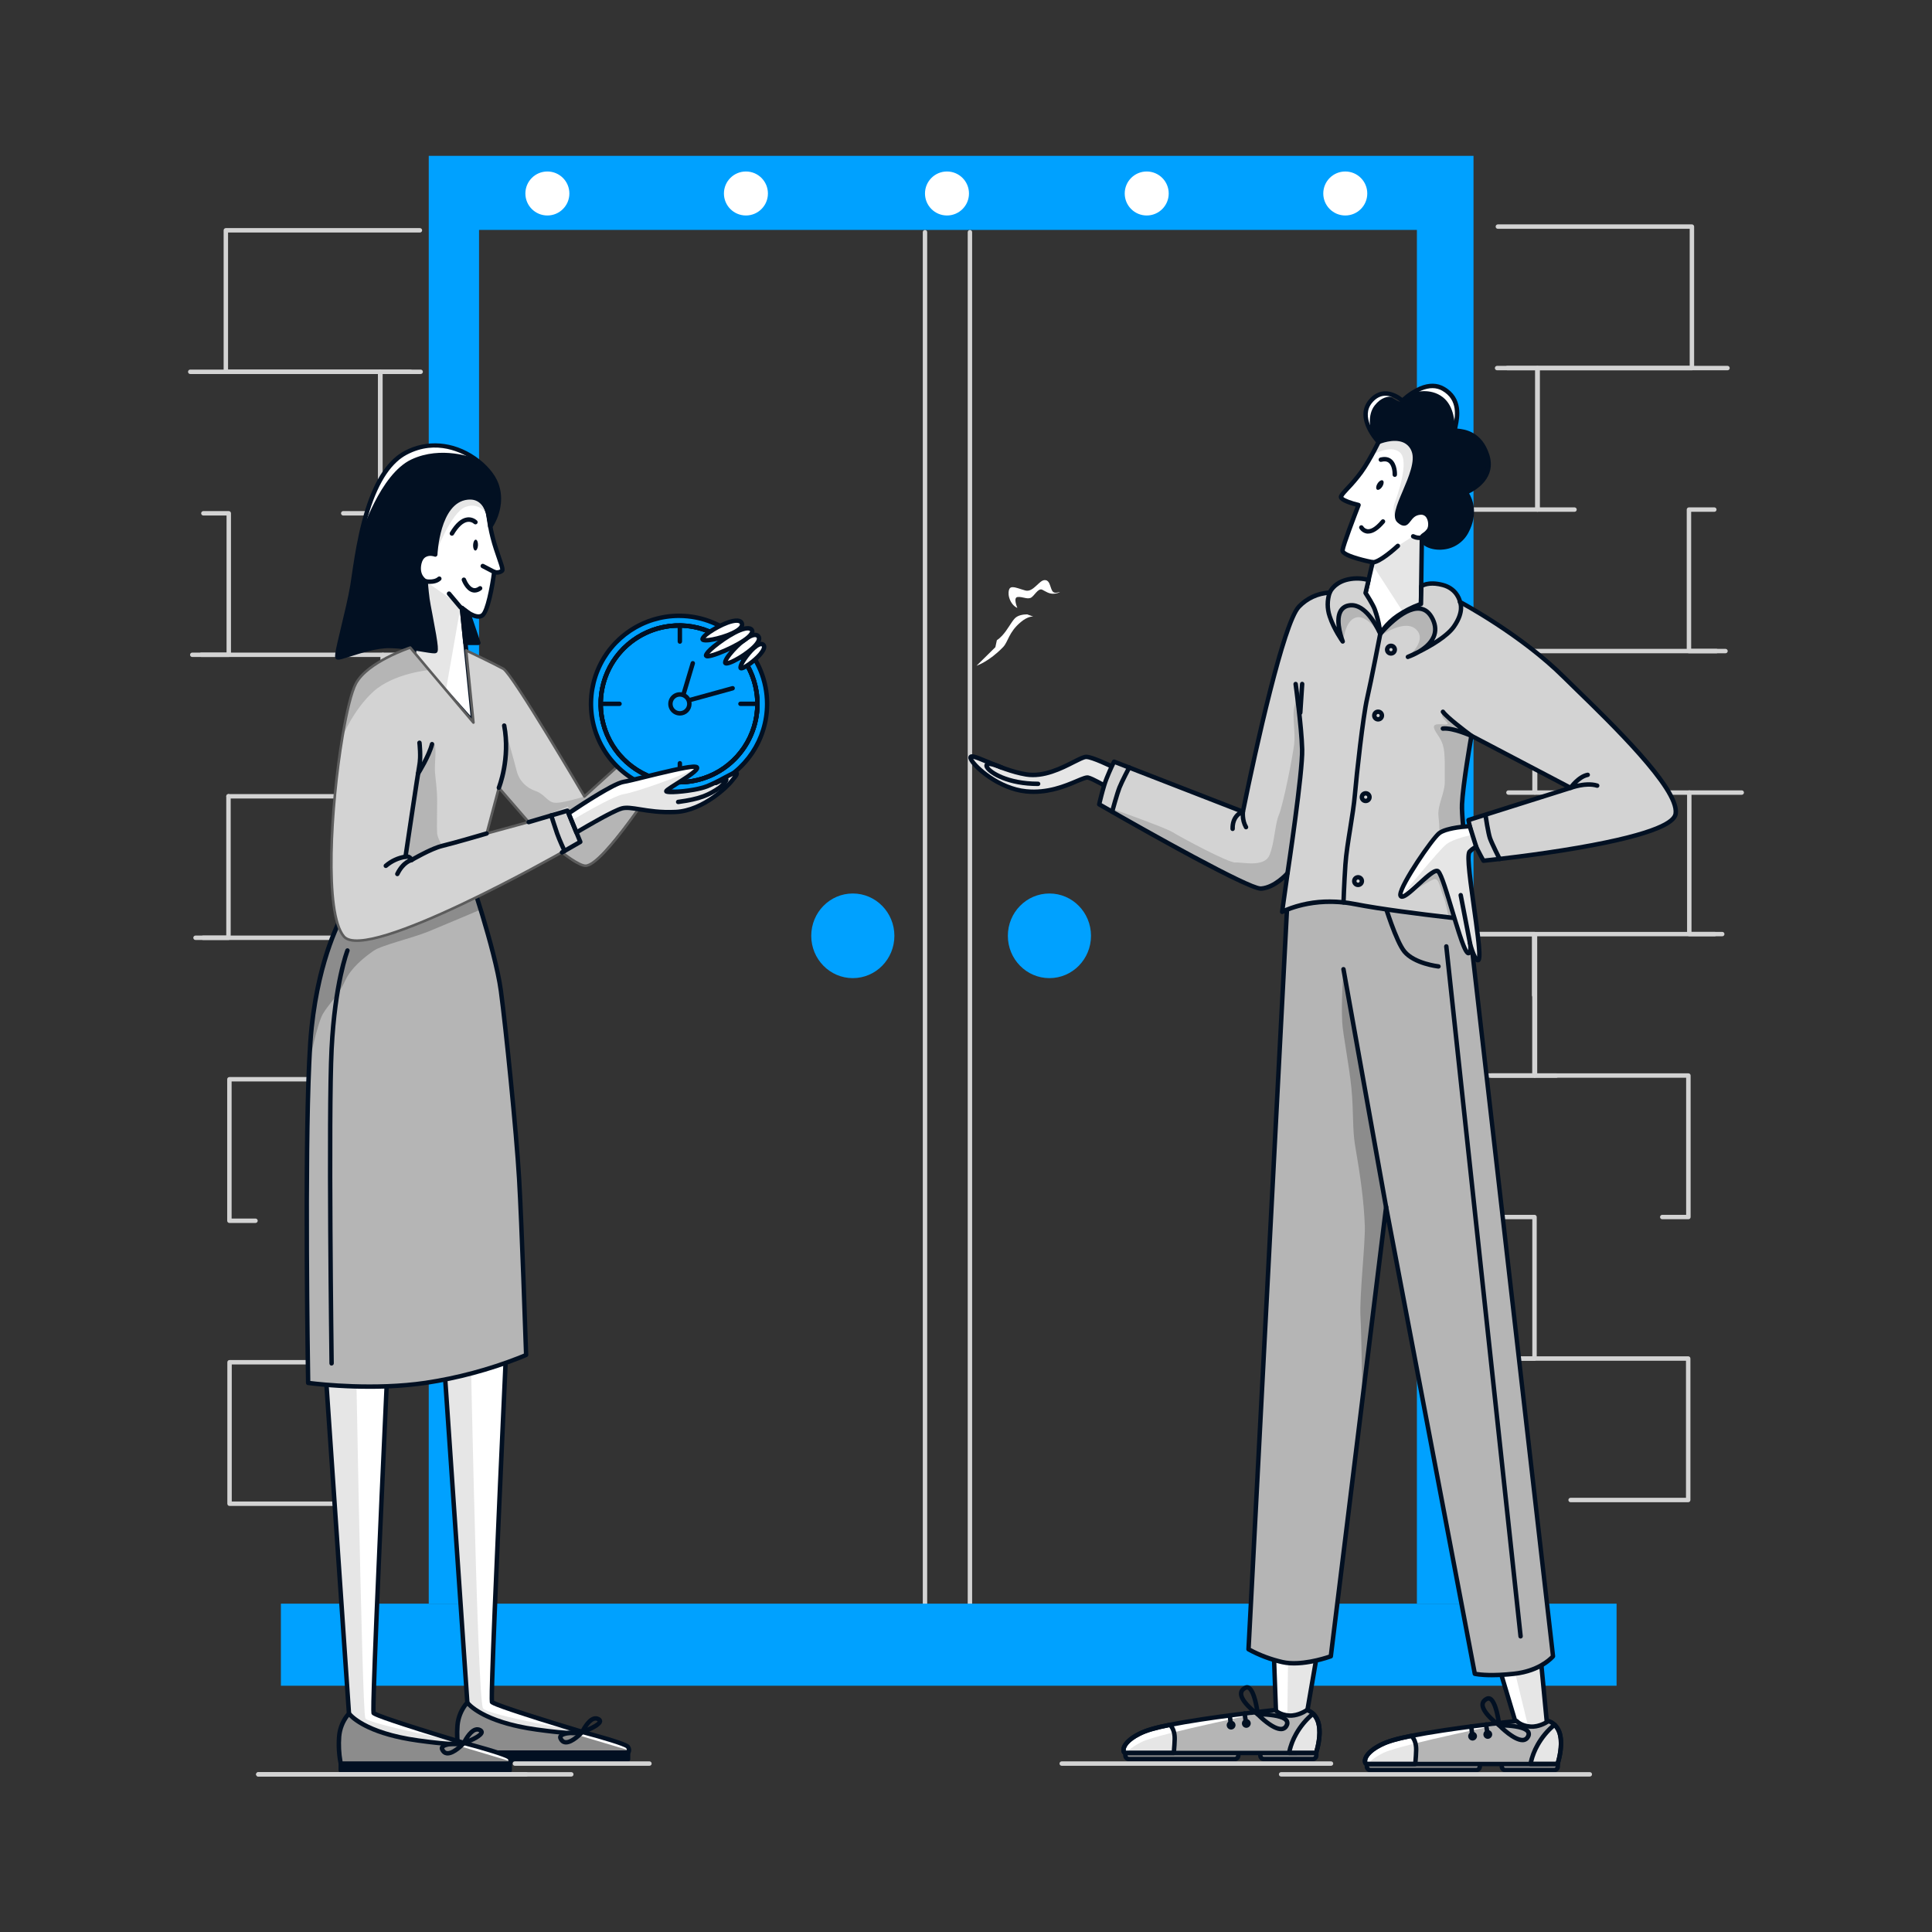<?xml version="1.0" encoding="UTF-8"?>
<svg xmlns="http://www.w3.org/2000/svg" xmlns:xlink="http://www.w3.org/1999/xlink" id="e2XNuZyPQka1" viewBox="0 0 3000 3000" shape-rendering="geometricPrecision" text-rendering="geometricPrecision">
  <rect x="0" y="0" width="3000" height="3000" fill="#333333" stroke="none"/>
  <path d="M2627.2,574.983h-302.53c-1.898-.004-3.436-1.542-3.44-3.44.002-1.899,1.541-3.438,3.44-3.44h299.09v-212.793h-297.9c-.912.001-1.786-.362-2.43-1.007-.648-.643-1.011-1.519-1.01-2.432c0-.913.36-1.788,1.01-2.433.644-.645,1.518-1.008,2.43-1.007h301.34c.91,0,1.78.362,2.43,1.007.64.645,1.01,1.52,1.01,2.433v219.672c-.004,1.898-1.542,3.436-3.44,3.44Z" fill="#d3d3d3"></path>
  <path d="M2444.9,794.723h-57.29c-.912.001-1.786-.362-2.43-1.007-.648-.643-1.011-1.519-1.01-2.432v-219.742c0-.912.36-1.787,1.01-2.432.644-.645,1.518-1.008,2.43-1.007h294.85c.91,0,1.79.362,2.43,1.007.65.645,1.01,1.52,1.01,2.432c0,.913-.36,1.788-1.01,2.433-.644.645-1.518,1.008-2.43,1.007h-291.41v212.862h53.85c.91,0,1.79.362,2.43,1.007.65.645,1.01,1.52,1.01,2.433c0,.912-.36,1.787-1.01,2.432-.644.645-1.518,1.008-2.43,1.007Z" fill="#d3d3d3"></path>
  <path d="M2387.16,794.723h-124.95c-.92,0-1.79-.362-2.44-1.007-1.336-1.347-1.336-3.518,0-4.865.648-.646,1.525-1.008,2.44-1.007h121.51v-212.862h-43.22c-.912.001-1.786-.362-2.43-1.007-.648-.644-1.011-1.52-1.01-2.433c0-.912.36-1.787,1.01-2.432.644-.645,1.518-1.008,2.43-1.007h46.66c.91,0,1.79.362,2.43,1.007.65.645,1.01,1.52,1.01,2.432v219.742c0,.912-.36,1.787-1.01,2.432-.644.645-1.518,1.008-2.43,1.007Zm-4.37,439.397h-40.5c-.92,0-1.79-.36-2.44-1.01-.64-.64-1-1.52-1-2.43s.36-1.79,1-2.43c.65-.65,1.52-1.01,2.44-1.01h37.06v-212.83h-63.64c-.91,0-1.78-.36-2.43-1-.644-.649-1.007-1.525-1.01-2.44c0-.91.37-1.78,1.01-2.43.65-.64,1.52-1.01,2.43-1.01h67.08c.91,0,1.79.37,2.43,1.01.65.65,1.01,1.52,1.01,2.43v219.71c0,.91-.36,1.79-1.01,2.43-.64.65-1.52,1.01-2.43,1.01Zm-.15,439.41h-182.63c-.91,0-1.79-.36-2.43-1-.648-.646-1.012-1.525-1.01-2.44c0-.91.36-1.78,1.01-2.43.64-.64,1.52-1.01,2.43-1.01h179.19v-212.77h-116.96c-.91,0-1.79-.36-2.43-1.01-.648-.642-1.012-1.518-1.01-2.43c0-.91.36-1.79,1.01-2.43.64-.65,1.52-1.01,2.43-1.01h120.4c.91,0,1.78.36,2.43,1.01.64.64,1.01,1.52,1.01,2.43v219.7c-.018.904-.387,1.765-1.03,2.4-.64.64-1.51.99-2.41.99Zm296.71-659.12h-56.76c-.91,0-1.79-.36-2.44-1-.64-.65-1-1.52-1-2.44v-219.685c0-.913.36-1.788,1-2.433.649-.644,1.526-1.006,2.44-1.007h39.4c.91,0,1.79.362,2.43,1.007.65.645,1.01,1.52,1.01,2.433c0,.912-.36,1.787-1.01,2.432-.644.646-1.518,1.008-2.43,1.008h-35.96v212.805h53.32c.91,0,1.78.37,2.43,1.01.64.65,1.01,1.52,1.01,2.43c0,.92-.37,1.79-1.01,2.44-.65.64-1.52,1-2.43,1Z" fill="#d3d3d3"></path>
  <path d="M2704.56,1234.12h-320.81c-.91,0-1.78-.36-2.43-1.01-.644-.645-1.007-1.518-1.01-2.43v-219.71c0-.91.37-1.78,1.01-2.43.65-.64,1.52-1.01,2.43-1.01h281.53c.91,0,1.78.37,2.43,1.01.64.65,1.01,1.52,1.01,2.43c0,.92-.37,1.79-1.01,2.44-.65.64-1.52,1-2.43,1h-278.09v212.83h317.37c.91,0,1.79.36,2.43,1.01.65.64,1.01,1.52,1.01,2.43s-.36,1.79-1.01,2.43c-.64.65-1.52,1.01-2.43,1.01Z" fill="#d3d3d3"></path>
  <path d="M2674.29,1453.88h-51.17c-.91,0-1.79-.36-2.43-1.01-.648-.642-1.012-1.518-1.01-2.43v-219.76c0-.91.36-1.79,1.01-2.43.64-.65,1.52-1.01,2.43-1.01s1.79.36,2.43,1.01c.65.64,1.01,1.52,1.01,2.43v216.32h47.73c.91,0,1.79.36,2.43,1.01.65.64,1.01,1.52,1.01,2.43s-.36,1.79-1.01,2.43c-.64.65-1.52,1.01-2.43,1.01Z" fill="#d3d3d3"></path>
  <path d="M2416.5,1673.53h-32.97c-.91,0-1.79-.36-2.43-1-.648-.646-1.012-1.525-1.01-2.44v-219.65c0-.91.36-1.79,1.01-2.43.64-.65,1.52-1.01,2.43-1.01h279.06c.92,0,1.79.36,2.44,1.01.64.64,1,1.52,1,2.43s-.36,1.79-1,2.43c-.65.65-1.52,1.01-2.44,1.01h-275.62v212.82h29.53c.92,0,1.79.37,2.44,1.01c1.335,1.349,1.335,3.521,0,4.87-.65.64-1.52,1-2.44,1v-.05Z" fill="#d3d3d3"></path>
  <path d="M2382.29,1548.97c-.91,0-1.78-.36-2.43-1-.644-.649-1.007-1.525-1.01-2.44v-91.65h-198.19c-.91,0-1.78-.36-2.43-1.01-.644-.645-1.007-1.518-1.01-2.43c0-.91.37-1.79,1.01-2.43.65-.65,1.52-1.01,2.43-1.01h201.63c.91,0,1.79.36,2.44,1.01.64.64,1,1.52,1,2.43v95.15c-.01.9-.38,1.76-1.02,2.39-.65.64-1.51.99-2.42.99Zm239.37,344.27h-40.51c-.91,0-1.78-.36-2.43-1.01-.644-.645-1.007-1.518-1.01-2.43c0-.91.37-1.79,1.01-2.43.65-.65,1.52-1.01,2.43-1.01h37.07v-212.83h-302.51c-.91,0-1.78-.36-2.43-1-.644-.649-1.007-1.525-1.01-2.44c0-.91.37-1.78,1.01-2.43.65-.64,1.52-1.01,2.43-1.01h306.03c.92,0,1.79.37,2.44,1.01.64.65,1,1.52,1,2.43v219.71c0,.46-.09.91-.27,1.34-.17.42-.43.8-.76,1.12s-.72.58-1.15.74c-.43.17-.88.25-1.34.24Zm-238.87,219.71h-120.55c-.91,0-1.79-.37-2.43-1.01-.646-.643-1.01-1.518-1.01-2.43c0-.92.36-1.79,1.01-2.44.64-.64,1.52-1,2.43-1h117.11v-212.83h-160.59c-.91,0-1.79-.36-2.43-1.01-.648-.642-1.012-1.518-1.01-2.43c0-.91.36-1.79,1.01-2.43.64-.65,1.52-1.01,2.43-1.01h164.03c.91,0,1.79.36,2.43,1.01.65.64,1.01,1.52,1.01,2.43v219.71c0,.91-.36,1.78-1.01,2.43-.64.64-1.52,1.01-2.43,1.01Z" fill="#d3d3d3"></path>
  <path d="M2621.43,2332.65h-182.62c-.91,0-1.79-.36-2.43-1-.648-.646-1.012-1.525-1.01-2.44c0-.91.36-1.78,1.01-2.43.64-.64,1.52-1.01,2.43-1.01h179.18v-212.82h-369.53c-.91,0-1.78-.37-2.43-1.01-.646-.643-1.01-1.518-1.01-2.43c0-.92.36-1.79,1.01-2.44.65-.64,1.52-1,2.43-1h372.97c.92,0,1.79.36,2.44,1c.64.65,1,1.52,1,2.44v219.7c0,.92-.36,1.79-1,2.44-.65.64-1.52,1-2.44,1ZM653.207,580.78h-302.522c-.912,0-1.787-.362-2.432-1.008s-1.008-1.52-1.008-2.432v-219.707c0-1.9,1.54-3.44,3.44-3.44h301.353c1.9,0,3.44,1.54,3.44,3.44s-1.54,3.44-3.44,3.44h-297.913v212.827h299.082c1.9,0,3.44,1.54,3.44,3.44s-1.54,3.44-3.44,3.44Z" fill="#d3d3d3"></path>
  <path d="M590.274,800.485h-57.274c-1.229,0-2.365-.656-2.979-1.72s-.614-2.376,0-3.44s1.75-1.72,2.979-1.72h53.834v-212.827h-291.394c-1.229,0-2.365-.656-2.979-1.72s-.614-2.376,0-3.44s1.75-1.72,2.979-1.72h294.834c.912,0,1.787.362,2.432,1.008s1.008,1.52,1.008,2.432v219.707c0,.912-.362,1.787-1.007,2.433-.646.645-1.521,1.007-2.433,1.007Z" fill="#d3d3d3"></path>
  <path d="M715.693,800.485h-124.955c-.912,0-1.787-.362-2.432-1.008s-1.008-1.52-1.008-2.432v-219.707c0-.912.362-1.787,1.008-2.432s1.52-1.008,2.432-1.008h46.645c1.9,0,3.44,1.54,3.44,3.44s-1.54,3.44-3.44,3.44h-43.205v212.827h121.515c1.9,0,3.44,1.54,3.44,3.44s-1.54,3.44-3.44,3.44ZM635.526,1239.9h-40.505c-.912,0-1.787-.36-2.432-1.01-.645-.644-1.008-1.518-1.007-2.43v-219.71c0-.91.362-1.78,1.007-2.43.646-.644,1.52-1.007,2.432-1.01h67.233c.913,0,1.788.37,2.433,1.01c1.343,1.346,1.343,3.524,0,4.87-.645.64-1.52,1-2.433,1h-63.793v212.83h37.065c.913,0,1.788.36,2.433,1.01.645.644,1.008,1.518,1.007,2.43c0,.91-.362,1.79-1.007,2.43-.644.648-1.52,1.011-2.433,1.01Zm-280.3-219.71h-56.673c-.912,0-1.787-.36-2.432-1.01-.646-.644-1.009-1.518-1.009-2.43s.363-1.786,1.009-2.43c.643-.648,1.519-1.011,2.432-1.01h53.233v-212.825h-35.965c-1.229,0-2.365-.656-2.979-1.72s-.614-2.376,0-3.44s1.75-1.72,2.979-1.72h39.405c1.899.001,3.439,1.541,3.439,3.44v219.705c0,.91-.362,1.79-1.007,2.43-.643.648-1.519,1.011-2.432,1.01Z" fill="#d3d3d3"></path>
  <path d="M594.144,1239.9h-239.366c-.912,0-1.787-.36-2.432-1.01-.646-.644-1.009-1.518-1.009-2.43s.363-1.786,1.009-2.43c.643-.648,1.519-1.011,2.432-1.01h235.926v-212.83h-278.099c-.912,0-1.787-.36-2.432-1-.985-.984-1.28-2.465-.748-3.752s1.787-2.127,3.18-2.128h281.539c1.898.004,3.436,1.542,3.44,3.44v219.71c0,.91-.363,1.79-1.008,2.43-.643.648-1.519,1.011-2.432,1.01Z" fill="#d3d3d3"></path>
  <path d="M354.779,1459.61h-51.186c-.913,0-1.788-.37-2.433-1.01-1.343-1.346-1.343-3.524,0-4.87.645-.64,1.52-1,2.433-1h47.746v-216.27c0-.91.362-1.79,1.007-2.43.644-.648,1.52-1.011,2.433-1.01.912,0,1.787.36,2.432,1.01.645.644,1.008,1.518,1.007,2.43v219.71c0,.91-.362,1.78-1.007,2.43-.646.644-1.52,1.007-2.432,1.01Z" fill="#d3d3d3"></path>
  <path d="M594.367,1679.31h-33.005c-.913,0-1.788-.36-2.433-1.01-.645-.644-1.008-1.518-1.007-2.43c0-.91.362-1.79,1.007-2.43.644-.648,1.52-1.011,2.433-1.01h29.531v-212.82h-275.588c-1.391-.005-2.642-.845-3.174-2.13s-.239-2.764.742-3.75c.645-.64,1.52-1,2.432-1h279.062c.913,0,1.788.36,2.433,1c.646.648,1.008,1.525,1.007,2.44v219.7c0,.91-.362,1.79-1.007,2.43-.644.648-1.52,1.011-2.433,1.01Z" fill="#d3d3d3"></path>
  <path d="M396.727,1899.02h-40.504c-.913,0-1.788-.36-2.433-1.01-.645-.644-1.008-1.518-1.007-2.43v-219.71c0-.91.362-1.78,1.007-2.43.646-.644,1.521-1.007,2.433-1.01h238.144c.913,0,1.787.37,2.433,1.01c1.343,1.346,1.343,3.524,0,4.87-.646.64-1.52,1-2.433,1h-234.704v212.83h37.064c.913,0,1.788.36,2.433,1.01.645.644,1.008,1.518,1.007,2.43c0,.91-.362,1.79-1.007,2.43-.644.648-1.52,1.011-2.433,1.01Zm142.275,439.41h-182.556c-.912,0-1.787-.36-2.432-1-.646-.648-1.008-1.525-1.008-2.44v-219.7c0-.92.363-1.79,1.008-2.44.645-.64,1.52-1,2.432-1h282.76c.913,0,1.788.36,2.433,1c1.343,1.346,1.343,3.524,0,4.87-.646.644-1.521,1.007-2.433,1.01h-279.32v212.82h179.116c1.393.001,2.648.841,3.18,2.128s.237,2.768-.748,3.752c-.645.64-1.52,1-2.432,1Z" fill="#d3d3d3"></path>
  <path d="M2288.06,242v2248.17h-87.91v-2133.157h-1456.301v2133.157h-78.086v-2248.17h1622.297Z" fill="#00a1ff"></path>
  <path d="M1436.32,2493.61c-.91,0-1.79-.37-2.43-1.01-.646-.643-1.01-1.518-1.01-2.43v-2129.614c0-.912.36-1.787,1.01-2.432.644-.646,1.518-1.009,2.43-1.009s1.786.363,2.43,1.009c.65.645,1.01,1.52,1.01,2.432v2129.614c0,.91-.36,1.78-1.01,2.43-.64.64-1.52,1.01-2.43,1.01Zm69.78,0c-.91,0-1.79-.37-2.43-1.01-.646-.643-1.01-1.518-1.01-2.43v-2129.614c0-.912.36-1.787,1.01-2.432.644-.646,1.518-1.009,2.43-1.009s1.786.363,2.43,1.009c.65.645,1.01,1.52,1.01,2.432v2129.614c0,.91-.36,1.78-1.01,2.43-.65.64-1.52,1.01-2.43,1.01Z" fill="#d3d3d3"></path>
  <path d="M1324.25,1518.84c35.65,0,64.55-29.42,64.55-65.72c0-36.29-28.9-65.72-64.55-65.72s-64.55,29.43-64.55,65.72c0,36.3,28.9,65.72,64.55,65.72Zm305.29,0c35.65,0,64.55-29.42,64.55-65.72c0-36.29-28.9-65.72-64.55-65.72s-64.55,29.43-64.55,65.72c0,36.3,28.9,65.72,64.55,65.72Zm880.67,971.33h-2074.026v127.46h2074.026v-127.46Z" fill="#00a1ff"></path>
  <path d="M1470.48,334.603c18.86,0,34.15-15.293,34.15-34.159c0-18.865-15.29-34.158-34.15-34.158-18.87,0-34.16,15.293-34.16,34.158c0,18.866,15.29,34.159,34.16,34.159Zm-312.21,0c18.87,0,34.16-15.293,34.16-34.159c0-18.865-15.29-34.158-34.16-34.158-18.86,0-34.16,15.293-34.16,34.158c0,18.866,15.3,34.159,34.16,34.159Zm-308.301,0c18.865,0,34.159-15.293,34.159-34.159c0-18.865-15.294-34.158-34.159-34.158s-34.158,15.293-34.158,34.158c0,18.866,15.293,34.159,34.158,34.159Zm1238.971,0c18.86,0,34.16-15.293,34.16-34.159c0-18.865-15.3-34.158-34.16-34.158-18.87,0-34.16,15.293-34.16,34.158c0,18.866,15.29,34.159,34.16,34.159Zm-308.32,0c18.86,0,34.16-15.293,34.16-34.159c0-18.865-15.3-34.158-34.16-34.158-18.87,0-34.16,15.293-34.16,34.158c0,18.866,15.29,34.159,34.16,34.159ZM735.163,1122.03L717.241,943.982c0,0,20.76,18.919,31.596,11.747c10.835-7.172,18.919-70.415,18.919-70.415s6.416,5.401,11.833.877c2.684-2.236-7.378-23.77-14.533-51.444-7.276-28.086-9.03-59.579-9.03-59.579L686.523,743.28L629.644,843.726l4.506,60.542l19.866,3.612-11.73,110.08l92.877,104.07Z" fill="#fff"></path>
  <path d="M758.812,802.016c0,0-12.83-23.855-35.964-14.894-23.133,8.96-47.006,73.854-47.006,73.854l-31.338-55.52l61.643-74.973l52.665,16.237v55.296ZM715.384,940.747l-54.471-38.045-6.863,5.177-11.73,110.131l49.741,55.72l23.323-132.983Z" fill="#e6e6e6"></path>
  <path d="M735.163,1125.47c-.985.003-1.924-.416-2.58-1.15L639.705,1020.3c-.317-.36-.556-.782-.7-1.24-.145-.455-.194-.935-.142-1.41l11.386-106.967-16.649-3.027c-.748-.139-1.428-.521-1.936-1.087-.507-.567-.812-1.285-.868-2.043l-4.523-60.543c-.047-.678.109-1.354.447-1.943l56.758-100.463c.883-1.558,2.813-2.178,4.438-1.427l69.52,31.888c1.166.529,1.942,1.662,2.013,2.941c0,.309,1.823,31.492,8.926,58.908c3.113,12.04,6.88,22.79,9.804,31.441c5.16,14.843,7.069,20.416,3.681,23.426-3.176,2.779-7.388,4.069-11.576,3.543-2.15,15.479-9.064,59.269-19.59,66.287-8.806,5.882-21.534-1.187-29.239-6.76l17.062,169.866c.06.71-.105,1.43-.472,2.05-.367.61-.918,1.1-1.575,1.39-.411.193-.854.308-1.307.34Zm-89.266-108.61l84.777,94.97-16.856-167.505c-.136-1.417.613-2.772,1.886-3.41c1.274-.637,2.808-.423,3.859.538c4.867,4.437,20.381,16.064,27.364,11.403c6.571-4.368,13.932-40.728,17.062-65.134.133-1.055.746-1.989,1.661-2.531.915-.542,2.029-.63,3.018-.238c2.669.966,5.632.662,8.049-.826-.138-2.546-2.7-9.959-4.988-16.563-3.027-8.755-6.794-19.642-9.976-31.94-6.192-23.959-8.445-50.635-8.995-58.186l-64.774-29.72-54.797,96.799l4.231,56.758l17.199,3.13c1.772.323,2.996,1.959,2.804,3.75L645.897,1016.86Z" fill="#021022"></path>
  <path d="M767.412,891.591c-.555-.001-1.103-.13-1.599-.379l-17.785-9.27c-1.685-.88-2.339-2.958-1.462-4.644.879-1.686,2.958-2.34,4.644-1.462l17.785,9.271c1.031.541,1.718,1.568,1.825,2.728s-.381,2.295-1.295,3.015c-.602.476-1.346.736-2.113.741Zm-52.028,55.194c-1.014 0-1.977-.446-2.632-1.221l-18.059-21.431c-.971-1.055-1.185-2.602-.536-3.88.422-.839,1.171-1.467,2.07-1.738.898-.274,1.869-.168,2.687.294.405.228.759.535,1.042.904l18.059,21.482c.852,1.024,1.037,2.448.474,3.655s-1.773,1.981-3.105,1.986v-.051Zm21.757-26.624c-1.435,0-2.861-.215-4.231-.636-10.32-3.199-15.618-17.544-15.841-18.146-.313-.857-.272-1.804.114-2.631.585-1.265,1.876-2.051,3.269-1.991s2.61.955,3.084,2.266c1.204,3.268,5.59,12.126,11.437,13.932c2.546.791,5.16.137,8.222-1.978.731-.662,1.711-.978,2.691-.865c1.235.14,2.298.934,2.782,2.078s.313,2.461-.447,3.444c-.298.386-.675.704-1.105.932-2.863,2.219-6.354,3.477-9.975,3.595ZM701.658,831.84c-1.225-.006-2.355-.665-2.964-1.728s-.607-2.37.006-3.431c8.462-14.345,17.509-22.171,26.9-23.271c5.603-.619,11.193,1.27,15.273,5.159c1.194,1.377,1.108,3.446-.197,4.719s-3.375,1.308-4.722.08c-2.617-2.375-6.144-3.482-9.649-3.027-7.017.894-14.517,7.774-21.689,19.917-.645,1.005-1.764,1.604-2.958,1.582Zm40.558,14.74c.192-4.67-1.352-8.525-3.45-8.612-2.097-.086-3.954,3.629-4.146,8.299-.193,4.669,1.352,8.525,3.449,8.611c2.098.087,3.954-3.629,4.147-8.298Z" fill="#021022"></path>
  <path d="M726.925,951.307L742.8,998.211h-20.107l-5.452-54.231l9.684,7.327Z" fill="#021022"></path>
  <path d="M742.8,1001.65h-20.106c-1.774.011-3.264-1.33-3.44-3.095l-5.453-54.23c-.135-1.361.55-2.673,1.744-3.341s2.67-.564,3.76.263l9.684,7.309c.564.437.978,1.038,1.186,1.72l15.876,46.903c.173.516.221,1.066.14,1.604-.082.539-.289,1.052-.605,1.497-.325.431-.746.78-1.229,1.02-.485.235-1.018.355-1.557.35Zm-16.993-6.878h12.194l-14-41.4-2.546-1.926l4.352,43.326Zm48.519-213.396c-1.402,12.902-5.86,25.284-13.003,36.119s.637-49.207-35.809-45.131c-46.663,5.16-49.673,88.526-49.673,88.526s-20.003-7.31-24.767,13.639s9.838,28.138,9.838,28.138.688,11.679,2.769,27.399c2.082,15.721,16.254,79.114,12.04,80.684-4.214,1.56-38.768-7.33-70.724-7.86-31.957-.53-76.487,19.92-80.683,17.82-4.197-2.1,16.236-70.211,23.047-112.281c2.632-16.253,6.14-45.63,13.089-77.398c9.356-42.998,24.956-90.331,53.129-116.2c4.844-4.52,10.249-8.399,16.082-11.541c39.112-20.845,79.014-10.698,106.74,8.428c16.838,11.61,29.239,26.505,34.124,39.766c3.563,9.536,4.864,19.768,3.801,29.892Z" fill="#021022"></path>
  <path d="M736.418,711.669c-1.41-.62-50.996-20.072-97.521,1.719-48.984,22.893-77.983,116.132-78.43,117.645c9.357-42.999,24.957-90.332,53.13-116.2c4.844-4.52,10.248-8.399,16.081-11.541c39.112-20.897,79.015-10.749,106.74,8.377Z" fill="#fff"></path>
  <path d="M525.243,1024.32c-.83.021-1.654-.15-2.408-.5-4.283-2.15-3.629-6.88,6.983-50.841c5.16-21.534,11.093-45.94,14.207-65.066.653-4.076,1.358-8.926,2.184-14.55c2.408-16.495,5.693-39.078,10.904-62.968-.008-.051-.008-.104,0-.155c12.522-57.429,30.237-96.025,54.162-117.988c5.057-4.715,10.699-8.761,16.786-12.04c34.503-18.386,75.678-15.187,110.181,8.6l.172.103c16.804,11.592,30.03,27.072,35.379,41.399c3.733,10.015,5.093,20.76,3.973,31.389-.008.034-.008.069,0,.103-1.437,13.526-6.116,26.506-13.639,37.839-.879,1.217-2.445,1.722-3.869,1.249-1.424-.472-2.378-1.813-2.357-3.313c0-.24.137-24.75-12.453-36.119-5.16-4.626-11.489-6.432-19.539-5.521-43.17,4.816-46.576,84.416-46.61,85.224-.038,1.101-.601,2.118-1.514,2.735-.917.619-2.075.76-3.113.378s-7.533-2.648-13.364.568c-3.44,1.84-5.676,5.418-6.88,10.595-4.042,17.904,7.534,24.079,8.033,24.303c1.098.551,1.819,1.645,1.891,2.872c0,.12.706,11.747,2.735,27.158.636,4.764,2.425,14.121,4.506,24.922c10.028,52.394,9.976,57.704,5.349,59.424-2.459.91-7.034.24-19.917-1.87-14.12-2.31-33.435-5.46-52.063-5.77-19.865-.31-45.062,7.8-61.746,13.16-10.234,3.18-15.101,4.68-17.973,4.68ZM563.89,831.582c.01.045.01.092,0,.138-5.16,23.7-8.445,46.197-10.836,62.623-.825,5.659-1.548,10.543-2.218,14.671-3.131,19.384-9.065,43.928-14.293,65.582-4.094,16.907-8.6,35.814-9.236,42.554c3.113-.72,8.754-2.53,13.862-4.18c17.114-5.51,42.999-13.762,63.965-13.486c19.126.309,38.751,3.526,53.061,5.866c5.917.96,12.04,1.94,14.998,2.15.12-7.655-5.16-34.848-8.29-51.6-2.099-10.922-3.905-20.364-4.558-25.335-1.6-12.04-2.391-21.878-2.666-25.799-5.899-3.939-13.76-14.052-9.89-30.959c1.634-7.224,5.16-12.315,10.32-15.153c4.52-2.258,9.656-2.971,14.62-2.03c1.307-17.509,9.115-82.798,52.475-87.717c9.976-1.118,18.369,1.341,24.922,7.275c8.824,7.998,12.35,20.64,13.76,29.807c3.721-7.858,6.11-16.28,7.069-24.922v-.103c1.029-9.607-.183-19.321-3.543-28.38-4.868-13.037-17.096-27.244-32.679-38.062l-.155-.103c-15.479-10.716-56.758-32.972-103.197-8.222-5.573,3.006-10.735,6.717-15.359,11.042-22.6,20.743-40.127,59.184-52.166,114.343h.034Z" fill="#021022"></path>
  <path d="M667.294,906.677c-2.358.01-4.712-.191-7.034-.602-.939-.126-1.785-.633-2.339-1.401-.552-.77-.764-1.733-.585-2.664.182-.93.738-1.744,1.538-2.252.801-.507,1.775-.661,2.693-.425c3.44.653,13.381,1.341,18.248-3.285.661-.63,1.546-.972,2.459-.95s1.78.407,2.409,1.07c.629.661.97,1.546.948,2.459s-.407,1.779-1.069,2.408c-4.867,4.627-11.988,5.642-17.268,5.642Z" fill="#021022"></path>
  <path d="M679.505,1969.69l49.414,721.56l175.246,21.43v-23.31c0,0-137.029-41.02-140.314-46.61-.326-.57-.292-8,0-20.91c2.752-113.64,27.984-652.16,27.984-652.16h-112.33Z" fill="#fff"></path>
  <path d="M679.505,1969.69l49.414,721.56l175.246,21.43v-23.31c0,0-146.385-25.8-154.073-36.65-9.632-13.48-21.706-683.03-21.706-683.03h-48.881Z" fill="#e6e6e6"></path>
  <path d="M904.166,2716.12h-.413l-175.246-21.47c-.796-.091-1.536-.459-2.088-1.04-.553-.582-.885-1.339-.939-2.14l-49.397-721.61c-.07-.952.26-1.891.911-2.59.322-.35.712-.62,1.144-.8.431-.19.897-.29,1.367-.29h112.33c.466,0,.926.1,1.354.28.427.18.814.45,1.135.79.322.33.572.73.735,1.16.164.44.237.9.216,1.37-10.405,222.94-29.445,644.69-28.104,671.09c9.873,5.73,88.956,30.44,138.061,45.13c1.452.443,2.443,1.782,2.442,3.3v23.31c.002.985-.417,1.924-1.152,2.58-.639.6-1.481.93-2.356.93ZM732.17,2688.17l168.556,20.64v-16.86c-8.463-2.54-37.495-11.32-66.511-20.48-70.518-22.36-72.238-24.99-73.321-26.95-1.084-1.97-2.563-4.37,12.263-340.55c6.708-152.2,13.845-305.62,15.015-330.85h-104.917l48.915,715.05Zm-19.246,43.7h262.362v-10.46h-262.362v10.46Z" fill="#021022"></path>
  <path d="M975.268,2735.24h-262.362c-.912,0-1.787-.36-2.432-1.01-.646-.644-1.008-1.518-1.008-2.43v-10.32c.004-1.898,1.542-3.436,3.44-3.44h262.362c1.898.004,3.436,1.542,3.44,3.44v10.32c0,.91-.363,1.79-1.008,2.43-.643.648-1.519,1.011-2.432,1.01Zm-258.922-6.88h255.482v-3.44h-255.482v3.44Z" fill="#021022"></path>
  <path d="M712.924,2721.48h262.345c.926-.912,1.473-2.141,1.53-3.44.068-1.897-.468-3.767-1.53-5.34-3.44-5.77-71.103-23.31-71.103-23.31s-.224,2.3-17.2,1.72c-10.423-.34-27.192-1.72-54.092-5.52-86.118-11.96-107.222-41.85-107.222-41.85-8.832,9.796-14.189,22.232-15.239,35.38-1.126,14.168-.281,28.424,2.511,42.36Z" fill="#8c8c8c"></path>
  <path d="M887,2691.09l88.268,26.42l1.531.52c.067-1.9-.469-3.773-1.531-5.35-3.44-5.77-71.103-23.31-71.103-23.31s-.223,2.31-17.165,1.72Z" fill="#fff"></path>
  <path d="M975.269,2724.92h-262.362c-1.64.045-3.082-1.079-3.44-2.68-2.873-14.27-3.735-28.871-2.563-43.38c1.102-13.965,6.827-27.164,16.271-37.51.355-.34.778-.6,1.241-.76s.956-.22,1.445-.18c.488.05.962.19,1.389.44.427.24.797.57,1.085.97.189.27,21.775,28.89,104.917,40.42c55.417,7.68,66.511,5.45,68.368,4.79.144-.15.306-.29.482-.41.823-.583,1.863-.77,2.838-.51.172,0,17.199,4.47,34.399,9.52c35.964,10.6,37.839,13.56,38.819,15.33c3.956,6.53,1.273,11.45-.705,13.14-.61.52-1.382.81-2.184.82Zm-259.524-6.88h257.614c.109-1.22-.22-2.44-.928-3.44-3.853-3.44-36.979-13.55-67.629-21.55-7.034,2.96-31.355,1.59-72.375-4.11-70.897-9.82-98.537-31.7-106.723-40-6.752,8.821-10.861,19.376-11.851,30.44-1.01,12.915-.374,25.906,1.892,38.66Zm185.153-29.63c-.074.22-.12.44-.138.67.016-.25.062-.5.138-.74v.07Z" fill="#021022"></path>
  <path d="M904.182,2692.81c-.578,0-1.147-.14-1.655-.42-.51-.272-.94-.672-1.249-1.16-.311-.487-.495-1.044-.536-1.62-.04-.58.067-1.16.31-1.68.894-1.91,8.978-18.78,19.745-22.36c1.623-.57,3.346-.78,5.058-.64s3.376.64,4.883,1.46c4.077,2.22,4.472,5.16,4.335,6.78-.637,8.05-18.92,15.64-29.756,19.45-.366.12-.749.19-1.135.19Zm20.64-21.05c-.65.009-1.294.121-1.909.33-3.973,1.32-7.947,5.98-10.991,10.52c8.342-3.64,15.067-7.6,16.133-9.73-.197-.173-.416-.318-.653-.43-.771-.441-1.641-.679-2.529-.69h-.051Z" fill="#021022"></path>
  <path d="M878.865,2708.89c-.692.008-1.383-.048-2.064-.17-2.958-.48-7.052-2.3-9.632-8.22-.477-1.028-.684-2.16-.6-3.29.083-1.129.456-2.217,1.082-3.16c4.919-7.52,28.826-8.12,36.343-8.12c1.424-.07,2.744.745,3.319,2.05.27.61.359,1.28.255,1.93-.104.658-.396,1.273-.84,1.77-1.685,1.85-15.961,17.21-27.863,17.21Zm-5.4-11.19c1.513,3.44,3.25,4.04,4.454,4.24c4.575.76,11.696-3.87,17.492-8.87-11.059.69-20.485,2.61-21.946,4.63Z" fill="#021022"></path>
  <path d="M495.711,1986.75l49.397,721.56l175.263,21.43v-23.31c0,0-137.046-41.02-140.314-46.61-.326-.56-.309-7.99,0-20.91c2.752-113.71,27.915-652.16,27.915-652.16h-112.261Z" fill="#fff"></path>
  <path d="M495.711,1986.75l49.397,721.56l175.263,21.43v-23.31c0,0-148.088-29.61-153.076-38.11-5.452-9.2-16.718-681.57-16.718-681.57h-54.866Z" fill="#e6e6e6"></path>
  <path d="M720.371,2733.18h-.412l-175.264-21.43c-.793-.099-1.527-.47-2.077-1.05-.548-.581-.878-1.333-.933-2.13l-49.414-721.51c-.065-.953.267-1.891.918-2.59.323-.34.714-.62,1.148-.8.433-.19.901-.29,1.374-.29h112.261c.467,0,.928.1,1.357.28c1.317.566,2.147,1.888,2.083,3.32-10.491,222.87-29.411,644.62-28.121,671.02c9.89,5.73,88.973,30.44,138.078,45.13c1.452.443,2.443,1.782,2.442,3.3v23.31c.002.49-.1.97-.299,1.41-.199.45-.489.85-.853,1.17-.632.56-1.446.86-2.288.86Zm-171.995-27.95l168.555,20.64v-16.86c-8.462-2.54-37.512-11.31-66.527-20.48-70.518-22.36-72.238-24.99-73.322-26.95s-2.546-4.37,12.263-340.55c6.725-152.2,13.846-305.62,15.033-330.85h-104.935l48.933,715.05Zm-19.263,43.7h262.361v-10.45h-262.361v10.45Z" fill="#021022"></path>
  <path d="M791.474,2752.44h-262.362c-.912,0-1.787-.36-2.432-1.01-.646-.644-1.008-1.518-1.008-2.43v-10.46c.004-1.898,1.542-3.436,3.44-3.44h262.362c1.898.004,3.436,1.542,3.44,3.44v10.46c0,.91-.363,1.79-1.008,2.43-.643.648-1.519,1.011-2.432,1.01Zm-258.922-6.88h255.482v-3.58h-255.482v3.58Z" fill="#021022"></path>
  <path d="M529.112,2738.48h262.362c.924-.914,1.471-2.142,1.531-3.44.066-1.9-.47-3.773-1.531-5.35-3.44-5.76-71.103-23.31-71.103-23.31s-.223,2.31-17.199,1.72c-10.44-.34-27.193-1.72-54.093-5.52-86.135-12.04-107.222-41.84-107.222-41.84-8.833,9.794-14.194,22.224-15.256,35.37-1.116,14.172-.271,28.429,2.511,42.37Z" fill="#8c8c8c"></path>
  <path d="M703.207,2708.15l88.268,26.42l1.53.52c.066-1.9-.469-3.772-1.53-5.35-3.44-5.76-71.103-23.31-71.103-23.31s-.224,2.31-17.165,1.72Z" fill="#fff"></path>
  <path d="M791.474,2741.92h-262.361c-.781,0-1.538-.27-2.148-.76-.613-.485-1.039-1.167-1.206-1.93-2.873-14.266-3.736-28.865-2.563-43.37c1.107-13.963,6.825-27.162,16.254-37.52.358-.34.786-.61,1.254-.78.47-.161.967-.229,1.463-.2.498.05.981.2,1.415.45s.808.59,1.096,1c.189.27,21.775,28.89,104.917,40.42c55.4,7.69,66.494,5.45,68.368,4.8.145-.16.306-.3.482-.42.822-.57,1.851-.756,2.821-.51.172,0,17.199,4.47,34.399,9.53c35.947,10.59,37.839,13.55,38.819,15.32c3.956,6.54,1.273,11.46-.705,13.14-.642.548-1.461.843-2.305.83Zm-259.523-6.88h257.614c.085-1.187-.243-2.367-.929-3.34-3.852-3.44-36.996-13.55-67.628-21.55-7.035,2.96-31.355,1.58-72.393-4.11-70.879-9.82-98.519-31.7-106.723-40.01-6.746,8.828-10.855,19.385-11.851,30.45-.998,12.882-.356,25.839,1.91,38.56Zm185.135-29.64c-.057.22-.103.45-.137.67.029-.22.075-.45.137-.67Z" fill="#021022"></path>
  <path d="M720.371,2709.87c-.577,0-1.144-.14-1.649-.42-.506-.279-.934-.682-1.243-1.17-.312-.486-.494-1.044-.531-1.62-.039-.57.068-1.15.31-1.67.877-1.91,8.961-18.78,19.745-22.36c1.62-.57,3.34-.78,5.05-.64c1.709.14,3.37.64,4.874,1.46c4.077,2.22,4.472,5.16,4.352,6.78-.637,8.05-18.92,15.64-29.773,19.45-.366.13-.749.19-1.135.19Zm20.64-21.05c-.65.01-1.293.12-1.91.33-3.955,1.3-7.946,5.98-10.973,10.51c8.325-3.63,15.033-7.59,16.116-9.72-.201-.167-.42-.311-.653-.43-.767-.438-1.629-.682-2.512-.71l-.068.02Z" fill="#021022"></path>
  <path d="M695.07,2725.95c-.691.01-1.382-.05-2.064-.17-2.975-.48-7.051-2.3-9.631-8.22-.48-1.023-.69-2.153-.609-3.28.082-1.131.451-2.222,1.073-3.17c4.971-7.57,29.239-8.08,36.532-8.12.665,0,1.315.2,1.871.56c1.137.745,1.731,2.088,1.518,3.43-.108.655-.401,1.266-.844,1.76-1.599,1.86-15.961,17.21-27.846,17.21Zm-5.4-11.19c1.496,3.44,3.251,4.04,4.437,4.25c4.593.74,11.713-3.87,17.509-8.88-11.059.69-20.501,2.58-21.946,4.63Z" fill="#021022"></path>
  <path d="M816.947,2104.02c0,0-3.767,1.72-10.681,4.46-46.893,18.391-95.71,31.44-145.525,38.9-88.956,13.02-182.315,0-182.315,0s-5.882-333.93,1.599-496.64c.998-22.06,2.271-40.98,3.819-55.5c13.02-121.5,52.08-181.16,52.08-181.16l199.514-35.76.155.47c.843,2.56,5.16,15.48,10.664,33.6.86,2.77,1.72,5.68,2.649,8.6l.12.38.258.9c10.578,35.17,24.079,83.81,28.414,116.47c7.516,56.42,23.941,216.96,28.276,291.81c4.334,74.85,10.973,273.47,10.973,273.47Z" fill="#b5b5b5"></path>
  <path d="M746.274,1412.38c-1.411.63-59.253,25.18-81.045,34.09-25.317,10.32-72.547,21.1-85.172,29.94-12.624,8.84-34.708,25.39-44.632,47.45-9.924,22.07-25.387,35.33-34.21,50.78-8.824,15.44-21.121,76.1-21.121,76.1.997-22.06,2.27-40.98,3.818-55.5c13.02-121.5,52.08-181.16,52.08-181.16l199.515-35.76.155.47c0,0,10.629,33.59,10.612,33.59Z" fill="#8c8c8c"></path>
  <path d="M574.227,2156.57c-32.16.05-64.292-1.89-96.214-5.78-.828-.118-1.584-.534-2.127-1.17-.544-.631-.839-1.437-.832-2.27c0-3.34-5.796-335.89,1.6-496.85c1.032-22.77,2.322-41.5,3.835-55.7c12.969-120.95,51.014-180.22,52.631-182.7.257-.39.591-.72.981-.98s.829-.43,1.289-.51l199.515-35.76c.814-.146,1.654.006,2.364.43.71.422,1.245,1.086,1.506,1.87l.309.91c3.44,10.6,7.035,21.78,10.526,33.23.774,2.51,1.583,5.16,2.391,7.85l.654,2.15c10.595,35.22,24.079,84.14,28.517,116.95c7.585,56.97,23.959,217.04,28.31,292.07c4.3,73.96,10.784,271.48,10.853,273.47.043,1.394-.758,2.677-2.03,3.25-.154,0-3.801,1.72-10.526,4.4l-.292.14c-47.156,18.451-96.227,31.569-146.299,39.11-28.809,4.036-57.871,6.004-86.961,5.89Zm-92.344-12.23c16.442,2.03,99.636,11.16,178.359-.36c49.445-7.44,97.904-20.38,144.476-38.58l.292-.14c3.818-1.51,6.674-2.72,8.445-3.44-.757-22.55-6.725-201.37-10.784-270.96-4.334-74.89-20.639-234.69-28.242-291.55-4.317-32.4-17.784-80.92-28.293-115.94l-.636-2.12c-.826-2.7-1.617-5.31-2.391-7.81-3.285-10.73-6.587-21.2-9.873-31.18l-195.111,34.97c-5.487,9.11-39.008,68.64-50.773,178.41-1.496,14.07-2.786,32.68-3.801,55.29-7.035,152.56-2.219,459.82-1.668,493.41Z" fill="#021022"></path>
  <path d="M514.924,2120.55c-.913,0-1.788-.36-2.433-1.01-.645-.644-1.008-1.518-1.007-2.43c0-3.85-5.16-385.89,0-488.47c5.16-102.99,24.079-151.83,24.819-153.86.305-.888.958-1.614,1.81-2.01.421-.19.878-.3,1.342-.32.464-.01.926.07,1.358.24s.825.43,1.156.75c.331.33.593.72.769,1.15s.264.89.258,1.35c-.007.46-.107.92-.295,1.35-.189.5-19.178,50-24.355,151.7-5.16,102.32,0,484.15,0,487.98c0,.91-.362,1.79-1.007,2.43-.644.648-1.52,1.011-2.433,1.01l.018.14Z" fill="#021022"></path>
  <path d="M971.983,1178.31l-64.516,58.48c0,0-111.797-190.44-125.849-198.26-14.052-7.83-57.738-28.57-57.738-28.57l11.282,112.05-68.884-81.61-29.239-34.81c0,0-65.96,21.74-84.277,55.55-6.88,12.71-14.414,43.48-21.001,82.67-17.87,106.39-28.5,274.6,2.27,310.39c35.638,41.46,338.504-130.71,338.504-130.71s25.49,18.25,36.652,20.84c11.163,2.6,113.393-134.41,113.393-134.41l-50.597-31.61ZM755.716,1294.3l18.919-71.12l46.216,53.32-65.135,17.8Z" fill="#d3d3d3"></path>
  <path d="M666.279,1040.4c0,0-55.038,5.04-86.307,33.33-30.821,27.95-47.78,69.03-48.159,70.08c6.588-39.19,14.156-69.96,21.001-82.67c18.266-33.81,84.226-55.55,84.226-55.55l29.239,34.81Zm6.983,112.97c5.59,4.7,1.29,32.54,2.098,44.41.929,13.76,3.44,26.47,3.44,46.27c0,17.19-.705,39.81,0,50.25.43,6.31,7.877,19.25,7.877,19.25s-37.237,15.25-42.224,18.23c-2.868,1.681-5.539,3.677-7.964,5.95l-6.88-7.45c0,0,17.836-164.3,22.773-167.28c4.936-2.97-1.72,22.36,3.439,18.59c5.16-3.76,11.249-33.45,17.441-28.22Zm349.388,56.64c0,0-90.931,134.41-113.393,134.41-17.2,0-36.653-20.85-36.653-20.85l28.483-16.32-19.178-55.04-61.006,24.31-46.215-53.32c0,0,6.879-24.08,8.427-32.39c5.16-28.76.31-61.61.31-61.61s13.45,46.44,18.919,68.03c3.956,15.48,14.947,26.14,29.601,31.21c13.519,4.7,17.199,15.62,27.863,17.86c10.664,2.23,47.66-9.48,47.66-9.48l64.515-58.48l50.667,31.67Z" fill="#b5b5b5"></path>
  <path d="M649.217,1204.49c-.644,0-1.276-.18-1.823-.52-.776-.483-1.327-1.258-1.527-2.15-.1-.44-.113-.9-.037-1.34.076-.45.239-.87.48-1.26.172-.27,16.89-26.95,21.156-44.37.087-.46.267-.9.528-1.28.261-.39.598-.72.991-.97s.832-.42,1.293-.5c.46-.08.931-.06,1.385.05.453.11.879.31,1.252.59.373.29.684.64.916,1.04.232.41.379.86.431,1.32.053.47.011.94-.123,1.38-4.523,18.51-21.293,45.27-21.998,46.44-.316.49-.75.89-1.261,1.16s-1.083.41-1.663.41Z" fill="#021022"></path>
  <path d="M971.983,1178.31l-64.516,58.48c0,0-111.797-190.44-125.849-198.26-14.052-7.83-57.738-28.57-57.738-28.57l11.282,112.05-68.884-81.61-29.239-34.81c0,0-65.96,21.74-84.277,55.55-6.88,12.71-14.414,43.48-21.001,82.67-17.87,106.39-28.5,274.6,2.27,310.39c35.638,41.46,338.504-130.71,338.504-130.71s26.075,20.84,36.652,20.84c27.52,0,113.393-134.41,113.393-134.41l-50.597-31.61ZM755.716,1294.3l18.919-71.12l46.216,53.32-65.135,17.8Z" fill="none" stroke="#5c5c5c" stroke-width="4" stroke-linecap="round" stroke-linejoin="round"></path>
  <path d="M774.636,1226.62c-.565.004-1.121-.134-1.619-.4-.5-.26-.927-.642-1.241-1.11-.315-.469-.511-1.008-.571-1.57-.06-.56.02-1.13.232-1.65.189-.43,17.595-44.6,8.101-94.6-.172-.893.02-1.819.533-2.57.511-.758,1.303-1.28,2.201-1.45.897-.17,1.824.02,2.579.53.752.515,1.271,1.305,1.446,2.2c9.873,52.08-7.723,96.63-8.462,98.51-.264.628-.709,1.164-1.278,1.54-.568.38-1.238.579-1.921.57Z" fill="#021022"></path>
  <path d="M1055.69,1228.25c75.52,0,136.74-61.21,136.74-136.73s-61.22-136.738-136.74-136.738c-75.514,0-136.733,61.218-136.733,136.738s61.219,136.73,136.733,136.73Z" fill="#00a1ff"></path>
  <path d="M1054.46,956.244c-55.308-.01-105.175,33.3-126.345,84.396-21.173,51.094-9.478,109.912,29.63,149.02c19.122,19.128,43.488,32.154,70.015,37.43c26.52,5.28,54.01,2.57,79-7.78c24.987-10.348,46.344-27.873,61.37-50.36c15.02-22.489,23.038-48.926,23.04-75.97.003-75.508-61.202-136.725-136.71-136.736Zm0,258.426c-24.08,0-47.61-7.13-67.626-20.51-20.015-13.37-35.616-32.374-44.832-54.61-9.214-22.242-11.626-46.717-6.93-70.33c4.695-23.607,16.287-45.292,33.308-62.31c34.808-34.812,87.16-45.225,132.64-26.383c22.241,9.212,41.249,24.814,54.62,44.833c13.372,20.016,20.506,43.548,20.5,67.62c0,32.27-12.82,63.22-35.64,86.04-22.821,22.818-53.768,35.641-86.04,35.65Z" fill="#00a1ff"></path>
  <path d="M1054.46,1233.14c-27.73,0-54.834-8.22-77.889-23.62-23.056-15.401-41.026-37.294-51.636-62.91-16.065-38.777-13.908-82.712,5.878-119.728s55.12-63.218,96.287-71.402c55.61-11.06,112.406,12.472,143.9,59.62c15.403,23.052,23.62,50.156,23.61,77.88-.04,37.158-14.817,72.783-41.09,99.06-26.274,26.278-61.9,41.059-99.06,41.1Zm0-273.473c-53.916-.007-102.527,32.464-123.167,82.273-10.091,24.358-12.733,51.161-7.592,77.02c5.14,25.857,17.834,49.609,36.476,68.25c18.641,18.646,42.394,31.345,68.253,36.49c25.85,5.14,52.66,2.5,77.01-7.59c49.818-20.622,82.301-69.232,82.29-123.15-.04-35.33-14.1-69.2-39.08-94.189-24.985-24.983-58.857-39.04-94.19-39.087v-.017Zm0,258.423c-24.76,0-48.96-7.33-69.537-21.08-20.584-13.752-36.626-33.299-46.099-56.17-9.474-22.865-11.954-48.026-7.126-72.3c4.827-24.278,16.746-46.578,34.25-64.08c17.502-17.506,39.803-29.427,64.082-34.254c24.278-4.827,49.442-2.348,72.31,7.126c22.865,9.477,42.408,25.518,56.16,46.098c13.752,20.58,21.088,44.778,21.08,69.53-.028,33.178-13.22,64.989-36.68,88.45-23.459,23.459-55.264,36.658-88.44,36.7v-.02Zm0-243.391c-23.4-.003-46.26,6.93-65.713,19.923-19.452,12.99-34.613,31.458-43.566,53.068-18.309,44.192-8.195,95.062,25.626,128.89c16.538,16.542,37.611,27.807,60.553,32.37c22.94,4.57,46.72,2.23,68.33-6.72c21.611-8.952,40.083-24.111,53.08-43.56c13-19.45,19.93-42.32,19.93-65.71-.04-31.35-12.51-61.4-34.68-83.56-22.162-22.169-52.213-34.643-83.56-34.683v-.018Z" fill="#021022"></path>
  <path d="M1054.45,1218.11c-24.75,0-48.95-7.34-69.528-21.09-20.583-13.748-36.626-33.292-46.099-56.16-9.474-22.868-11.954-48.032-7.126-72.31c4.832-24.276,16.75-46.575,34.25-64.08c35.797-35.79,89.628-46.493,136.393-27.12c22.865,9.477,42.408,25.52,56.16,46.1c13.747,20.582,21.083,44.779,21.08,69.53-.077,69.075-56.055,125.053-125.13,125.13Zm0-243.393c-35.409-.004-68.957,15.859-91.424,43.228s-31.487,63.365-24.582,98.095c4.559,22.944,15.821,44.019,32.362,60.56c16.539,16.542,37.612,27.807,60.554,32.37c22.94,4.57,46.72,2.23,68.33-6.73c21.61-8.95,40.08-24.1,53.08-43.55c12.992-19.452,19.928-42.318,19.93-65.71-.04-31.35-12.5-61.41-34.67-83.58-22.17-22.17-52.227-34.643-83.58-34.683Z" fill="#021022"></path>
  <path d="M1054.45,1218.11c-24.75,0-48.95-7.34-69.528-21.09-20.583-13.748-36.626-33.292-46.099-56.16-9.474-22.868-11.954-48.032-7.126-72.31c4.832-24.276,16.75-46.575,34.25-64.08c35.797-35.79,89.628-46.493,136.393-27.12c22.865,9.477,42.408,25.52,56.16,46.1c13.747,20.582,21.083,44.779,21.08,69.53-.077,69.075-56.055,125.053-125.13,125.13Zm0-243.393c-35.409-.004-68.957,15.859-91.424,43.228s-31.487,63.365-24.582,98.095c4.559,22.944,15.821,44.019,32.362,60.56c16.539,16.542,37.612,27.807,60.554,32.37c22.94,4.57,46.72,2.23,68.33-6.73c21.61-8.95,40.08-24.1,53.08-43.55c12.992-19.452,19.928-42.318,19.93-65.71-.04-31.35-12.5-61.41-34.67-83.58-22.17-22.17-52.227-34.643-83.58-34.683Z" fill="#021022"></path>
  <path d="M1055.69,999.657c-1.898-.004-3.436-1.542-3.44-3.44v-22.738c.001-1.393.841-2.648,2.128-3.18s2.768-.237,3.752.748c.64.645,1,1.52,1,2.432v22.738c0,.912-.36,1.787-1,2.432-.648.646-1.525,1.008-2.44,1.008Zm0,216.063c-.91,0-1.78-.37-2.43-1.01-.643-.646-1.005-1.519-1.01-2.43v-27.11c0-.91.37-1.79,1.01-2.43.65-.65,1.52-1.01,2.43-1.01.92,0,1.79.36,2.44,1.01.64.64,1,1.52,1,2.43v27.11c0,.91-.36,1.78-1,2.43-.65.64-1.52,1.01-2.44,1.01Zm119.4-119.4h-25.33c-.92,0-1.79-.37-2.44-1.01-.64-.65-1-1.52-1-2.43s.36-1.79,1-2.43c.65-.65,1.52-1.01,2.44-1.01h25.33c.91,0,1.79.36,2.43,1.01.646.643,1.01,1.518,1.01,2.43s-.363,1.787-1.01,2.43c-.64.64-1.52,1.01-2.43,1.01Zm-213.083,0h-25.696c-1.898-.004-3.436-1.542-3.44-3.44c0-.91.363-1.79,1.008-2.43.643-.648,1.519-1.011,2.432-1.01h25.696c.912,0,1.787.36,2.432,1.01.646.644,1.009,1.518,1.008,2.43-.002,1.899-1.541,3.438-3.44,3.44Zm95.543-2.1c-.53,0-1.06-.13-1.54-.37-.47-.24-.89-.59-1.21-1.02s-.53-.93-.62-1.45c-.1-.53-.07-1.07.09-1.58l18.16-60.75c.11-.45.31-.87.59-1.24.29-.37.64-.68,1.04-.91.41-.23.85-.38,1.31-.43.46-.06.93-.02,1.38.12.44.13.86.35,1.21.65.36.29.65.66.87,1.07.21.42.33.87.37,1.33.03.47-.03.93-.18,1.37l-16.4,54.8l74.1-20.42c.88-.24,1.82-.13,2.62.32.79.45,1.38,1.2,1.62,2.08s.13,1.82-.32,2.62c-.452.794-1.2,1.377-2.08,1.62l-80.13,22.07c-.29.08-.58.12-.88.12Z" fill="#021022"></path>
  <path d="M1055.69,1107.69c8.12,0,14.71-6.59,14.71-14.71s-6.59-14.71-14.71-14.71-14.7,6.59-14.7,14.71s6.58,14.71,14.7,14.71Z" fill="#00a1ff"></path>
  <path d="M1055.69,1111.13c-3.58-.02-7.08-1.09-10.06-3.1-2.97-2-5.29-4.84-6.65-8.15-1.364-3.317-1.715-6.964-1.01-10.48.71-3.52,2.44-6.74,4.99-9.27c2.54-2.54,5.77-4.26,9.29-4.95c3.51-.7,7.16-.33,10.47,1.04c3.31,1.38,6.14,3.7,8.13,6.69c1.993,2.98,3.058,6.485,3.06,10.07-.01,2.39-.48,4.75-1.4,6.96-.914,2.205-2.257,4.207-3.95,5.89-1.689,1.685-3.694,3.021-5.9,3.93-2.21.91-4.58,1.37-6.97,1.37Zm0-29.4c-2.23,0-4.4.66-6.26,1.9-1.85,1.24-3.29,3-4.15,5.06-.85,2.06-1.07,4.33-.64,6.51.44,2.19,1.52,4.19,3.09,5.77c1.58,1.57,3.59,2.65,5.78,3.08c4.472.885,9.036-1.014,11.56-4.81c1.23-1.85,1.89-4.03,1.89-6.26c0-1.48-.29-2.94-.86-4.31-.57-1.36-1.4-2.6-2.44-3.65-1.051-1.042-2.294-1.871-3.66-2.44-1.36-.56-2.83-.85-4.31-.85Z" fill="#021022"></path>
  <path d="M1151.96,967.855c-6.31-15.617-62.81,17.646-61.06,24.715c1.76,7.069,67.06-9.855,61.06-24.715Z" fill="#fff"></path>
  <path d="M1096.27,997.661c-1.404.023-2.806-.109-4.18-.395-1.049-.14-2.035-.58-2.84-1.266-.802-.687-1.389-1.592-1.69-2.604-2.28-9.185,29.83-26.212,43.45-30.65c16.51-5.366,22.24-.877,24.08,3.818.95,2.391,1.32,6.123-2.39,10.458-9.24,10.749-41.92,20.639-56.43,20.639Zm-.78-6.88c9.45.413,41.08-7.791,51.1-17.32c1.29-1.238,2.74-3.009,2.19-4.385-.21-.499-.85-2.064-5.16-1.961-14.79.361-41.88,16.976-48.13,23.735v-.069Z" fill="#021022"></path>
  <path d="M1177.57,988.132c-10.54-13.157-55.04,34.948-51.38,41.278c3.67,6.33,61.39-28.79,51.38-41.278Z" fill="#fff"></path>
  <path d="M1128.12,1033.52c-.96.08-1.92-.1-2.78-.53-.86-.426-1.586-1.08-2.1-1.89-4.85-8.14,21.01-33.679,32.8-41.849c14.25-9.89,21.03-7.241,24.21-3.268c1.6,1.995,3.03,5.47.71,10.681-6.44,14.516-41.01,36.116-52.29,36.846l-.55.01Zm44.34-44.234c-1.07.041-2.12.244-3.13.601-14.03,4.524-35.19,28.223-39.25,36.493c9.17-2.37,37.1-19.26,43.96-31.281.9-1.565,1.72-3.663.85-4.816-.586-.727-1.503-1.103-2.43-.997Z" fill="#021022"></path>
  <path d="M1185.34,1001.38c-9.16-9.223-38.7,31.32-35.31,35.81c3.39,4.48,44.02-27.06,35.31-35.81Z" fill="#fff"></path>
  <path d="M1151.15,1041.09c-1.508.062-2.951-.613-3.87-1.81-4.85-6.43,12.85-28.51,21.62-36.11c10.23-8.88,15.91-7.194,18.92-4.201c1.27,1.271,3.18,4.161,1.62,9.031-3.79,11.83-28.47,31.53-37.02,32.97-.42.07-.84.11-1.27.12Zm30.77-37.6c-.67.04-1.33.2-1.94.48-9.02,3.65-21.95,21.19-25.72,29.05c7.74-4.02,24.89-17.49,28.42-26.59.19-.48.74-2.08.22-2.59-.13-.13-.28-.23-.45-.29-.17-.07-.35-.1-.53-.09v.03Z" fill="#021022"></path>
  <path d="M1096.56,1018.21c3.7,6.07,81.23-28.341,70.6-40.467-11.19-12.779-74.33,34.397-70.6,40.467Z" fill="#fff"></path>
  <path d="M1098.76,1022.38c-.99.08-1.99-.09-2.89-.51-.908-.412-1.691-1.057-2.27-1.87-1.12-1.84-4.09-6.72,21.53-25.555c10.17-7.464,44.12-30.959,54.6-18.919.968,1.107,1.593,2.472,1.8,3.928.21,1.456-.009,2.942-.63,4.276-6.13,15.101-57.73,37.55-70.94,38.63-.4.03-.8.04-1.2.02ZM1161.21,979c-1.34.019-2.67.186-3.97.499-17.6,3.887-47.85,26.761-55.62,35.711c13.24-2.65,55.48-21.384,62.52-33.337.82-1.411.53-1.72.43-1.875-.94-.77-2.151-1.13-3.36-.998Z" fill="#021022"></path>
  <path d="M881.169,1263.24c0,0,69.177-46.44,87.168-49.17c17.99-2.74,110.353-29.24,113.943-22.36c3.6,6.88-49.57,34.4-47.57,37.18c1.99,2.79,44.37-.39,63.64-8c19.26-7.6,43.36-24.68,45.75-22.06c2.39,2.61-3.77,8.48-8.17,14.48s-43.19,45.58-86.76,47.57c-43.56,2-67.968-9.59-83.155-5.6s-73.58,39.06-73.58,39.06l-11.266-31.1Z" fill="#fff"></path>
  <path d="M885.556,1275.36c0,0,65.134-39.43,83.125-42.24c17.991-2.8,92.879-28.79,113.519-41.45c6.57-4.01-49.57,34.4-47.58,37.19c2,2.78,44.38-.4,63.64-8c19.27-7.6,43.36-24.68,45.75-22.07c2.39,2.62-3.76,8.48-8.17,14.48-4.4,6.01-43.18,45.58-86.75,47.58-43.57,1.99-67.974-9.6-83.161-5.61s-73.58,39.06-73.58,39.06l-6.793-18.94Z" fill="#e6e6e6"></path>
  <path d="M895.033,1296.11c-.369 0-.735-.061-1.084-.18-.47-.15-.901-.41-1.263-.75-.365-.336-.65-.75-.835-1.21l-12.195-29.7c-.299-.728-.339-1.536-.114-2.29.226-.76.703-1.41,1.353-1.85c2.786-1.91,68.299-46.58,86.84-49.45c5.556-.88,18.713-4.13,33.965-7.9c69.37-17.2,80.67-18.14,83.56-12.71c3.32,6.26-6.62,13.38-31.8,29.24-3.63,2.31-7.76,4.92-10.91,7.04c12.39-.11,39.56-2.88,54.39-8.76c8.89-3.76,17.57-8,26-12.71c14.45-7.7,19.87-10.59,22.98-7.21c3.79,4.13-.24,8.93-3.8,13.14-1.19,1.41-2.42,2.88-3.56,4.42-4.45,6.09-44.36,46.93-89.44,48.99-23.99,1.08-41.88-1.72-56.256-4.13-11.146-1.72-19.935-3.23-26.195-1.58-14.551,3.82-69.383,36.7-69.934,37.05-.509.33-1.096.52-1.702.55Zm-7.946-31.87l9.666,23.44c12.504-7.43,54.866-32.22,68.299-35.76c7.654-2.01,17.096-.48,29.033,1.45c14.065,2.27,31.565,5.16,54.835,4.04c42.34-1.95,79.94-40.44,84.15-46.18c1.28-1.72,2.64-3.36,3.84-4.78.41-.5.89-1.05,1.34-1.62-3.44,1.58-8,4.06-12.04,6.19-8.67,4.83-17.59,9.18-26.73,13.04-12.38,4.9-31.49,7.31-39.13,8.12-25.62,2.71-27.51,0-28.5-1.33-.29-.42-.5-.89-.61-1.4-.11-.5-.11-1.02,0-1.52.53-2.74,3.44-4.84,18.55-14.36c8.6-5.39,23.41-14.81,27.94-19.65-11.39,0-51.71,9.96-74.27,15.48-15.481,3.82-28.707,7.11-34.555,8.02-13.674,2.17-61.557,33.14-81.75,46.82h-.068Z" fill="#021022"></path>
  <path d="M1053.27,1248.67c-.91.06-1.81-.24-2.5-.84s-1.11-1.45-1.17-2.37c-.07-.91.24-1.81.84-2.5s1.45-1.11,2.36-1.17c33.06-4.42,45.98-10.2,62.44-21.48c1.94-1.54,3.76-3.24,5.45-5.06-1.89.83-4.35,2-7.53,3.65-.81.42-1.76.5-2.63.23s-1.6-.88-2.02-1.69-.5-1.76-.23-2.63c.28-.87.88-1.59,1.69-2.02c13.47-6.98,18.51-8.01,20.76-4.25c3.6,6.01-11.45,17.34-11.61,17.45-17.04,11.67-31.18,18.04-65.35,22.63l-.5.05Zm-180.597,78.34c-1.568.016-2.947-1.034-3.347-2.55-.197-.736-.144-1.517.151-2.22.294-.7.814-1.28,1.476-1.66l25.8-14.81-17.578-42.81-57.292,16.91c-.876.26-1.819.16-2.622-.27-.801-.439-1.398-1.175-1.661-2.05-.26-.88-.161-1.82.274-2.62.434-.804,1.171-1.402,2.048-1.66l60.199-17.77c.813-.239,1.685-.171,2.451.19.765.37,1.368,1,1.694,1.79l20.003,48.48c.314.77.337,1.63.065,2.42-.271.788-.82,1.449-1.544,1.86l-28.397,16.36c-.527.29-1.12.43-1.72.41Zm-233.466,11.86c-.71,0-1.404-.22-1.986-.62-.58-.409-1.021-.984-1.265-1.65-.372-1.112-1.156-2.039-2.19-2.59-1.036-.541-2.238-.669-3.365-.36-.545.12-1.11.1-1.646-.05-.538-.147-1.03-.425-1.433-.81-.404-.378-.711-.848-.894-1.37-.183-.526-.236-1.089-.155-1.64.774-5.24,19.091-128.7,21.637-141.77c2.442-12.47.103-34.06,0-34.26-.05-.45-.01-.91.117-1.35.127-.43.338-.84.623-1.2.576-.713,1.41-1.169,2.321-1.27.912-.1,1.827.16,2.543.74.716.573,1.175,1.408,1.275,2.32.104.93,2.477,22.82-.154,36.34-2.271,11.61-17.75,115.55-21.001,137.44c2.653.47,5.044,1.89,6.725,3.99c8.101-4.6,30.822-17.07,45.527-20.63c17.2-4.08,68.317-19.04,68.798-19.2.433-.13.888-.17,1.337-.12.449.05.884.19,1.281.41.396.21.745.51,1.028.86s.493.76.62,1.19c.254.877.151,1.819-.286,2.62-.218.39-.511.74-.863,1.03-.352.28-.757.49-1.19.62-2.099.61-51.805,15.17-69.16,19.28-16.769,3.99-46.266,21.32-46.576,21.51-.501.32-1.076.5-1.668.54Z" fill="#021022"></path>
  <path d="M599.098,1347.86c-.7,0-1.384-.21-1.961-.6-.577-.398-1.019-.964-1.267-1.62-.249-.655-.292-1.37-.124-2.05.168-.67.539-1.29,1.064-1.75c9.19-7.971,20.459-13.16,32.49-14.96.452-.05.909-.01,1.345.11.437.13.844.34,1.198.63.355.28.65.63.869,1.03.439.804.543,1.75.289,2.63-.127.44-.338.85-.623,1.2-.284.36-.635.65-1.034.87-.398.22-.835.36-1.287.41-10.601,1.708-20.527,6.303-28.689,13.28-.632.539-1.439.831-2.27.82Zm17.87,12.69c-.524.008-1.043-.108-1.514-.34-.407-.2-.771-.47-1.071-.81-.605-.687-.913-1.586-.857-2.5.029-.45.146-.89.346-1.3c10.079-20.64,24.079-23.44,24.698-23.55.894-.16,1.817.03,2.568.54.749.517,1.266,1.307,1.44,2.2.171.89-.018,1.82-.527,2.57-.507.757-1.296,1.28-2.191,1.45-.516.11-11.386,2.6-19.796,19.82-.284.577-.725,1.062-1.272,1.4-.547.35-1.18.53-1.824.52Z" fill="#021022"></path>
  <path d="M2147.73,671.937c0,0-18.44,39.834-34.15,61.35-15.7,21.517-28.17,30.667-31.11,37.358-2.94,6.69,27.06,13.536,27.06,13.536s-23.65,60.37-24.81,70.071c-1.15,9.7,46.77,18.919,46.77,18.919l-44.05,188.899l118.37-78.65l2.06-148.638l24.08-13.055.41-22.583l8.16-67.663-32.25-83.056-60.54,23.512Z" fill="#fff"></path>
  <path d="M2129.36,707.161c0,0,29.98-18.076,44.72-4.351s-4.3,66.872-8.76,79.272c-4.45,12.401,3.44,27.606,3.44,27.606l74.61-63.363c0,0-33.3-83.212-34.4-85.688-1.1-2.477-63.08-5.418-63.08-5.418l-2.95,26.556-13.58,25.386Zm73.4,280.474l-71.6-110.662l39.41-29.342l23.68-14.86l16.84,3.061-8.33,151.803Z" fill="#e6e6e6"></path>
  <path d="M2087.44,1065.51c-.7,0-1.38-.21-1.96-.62-.56-.39-1-.95-1.24-1.59-.25-.64-.29-1.35-.14-2.02l43.24-185.529c-4.45-.946-12.53-2.752-20.63-5.16-18.55-5.486-26.15-10.491-25.39-16.769c1.05-8.772,18.14-53.216,23.6-67.233-8.12-2.099-22.52-6.536-25.41-12.281-.407-.775-.633-1.633-.66-2.508-.03-.876.14-1.747.49-2.548c1.6-3.647,5.02-7.293,10.22-12.831c7.641-7.912,14.746-16.324,21.27-25.18c15.31-20.984,33.61-60.371,33.78-60.766.389-.792,1.065-1.407,1.89-1.72l60.55-23.512c.842-.349,1.788-.349,2.63,0c.835.371,1.49,1.057,1.82,1.909l32.25,83.04c.07.197.13.398.17.602l6.66,34.639v.516l2.17,61.213c.01.815-.27,1.608-.78,2.238-.517.629-1.239,1.055-2.04,1.202l-38.7,6.983-2.03,145.801c-.008.56-.152,1.109-.42,1.6-.27.491-.65.91-1.11,1.221L2089.3,1064.84c-.54.4-1.19.64-1.86.67Zm-1.6-293.954c1.96,2.443,13,6.674,24.46,9.271.48.108.93.317,1.32.614s.72.674.95,1.106c.23.436.37.916.4,1.409.03.492-.05.986-.23,1.446-6.53,16.684-23.7,61.626-24.61,69.228c1.07,3.681,21.64,10.784,44.01,15.033.46.088.89.268,1.28.528.772.526,1.298,1.342,1.46,2.262.08.455.07.922-.04,1.372l-42.07,180.595l109.63-72.84l2.03-146.884c.024-1.649,1.216-3.049,2.84-3.337l38.54-6.88-2.06-57.962-6.55-34.072-30.96-79.548-56.05,21.757c-3.32,7.086-19.56,41.038-33.89,60.68-6.694,9.071-13.98,17.689-21.81,25.799-4.19,4.558-7.34,7.912-8.65,10.423Z" fill="#021022"></path>
  <path d="M2165.82,740.563h-.15c-.912-.041-1.771-.44-2.39-1.11-.613-.672-.937-1.558-.9-2.467.15-3.664-.64-14.104-5.99-18.438-2.73-2.219-6.43-2.701-11.3-1.462-.894.268-1.858.16-2.67-.299-.405-.225-.759-.532-1.04-.901-.283-.366-.487-.787-.6-1.235-.118-.448-.142-.915-.07-1.372.07-.458.23-.897.47-1.291s.56-.735.94-1.003c.37-.268.8-.457,1.25-.555c7.04-1.72,12.87-.86,17.36,2.786c9.13,7.413,8.6,23.391,8.51,24.079-.04.88-.42,1.708-1.06,2.316-.635.609-1.48.95-2.36.952Zm-19.4,14.921c2.45-3.932,2.78-8.152.74-9.426-2.05-1.274-5.69.881-8.14,4.813-2.45,3.933-2.78,8.153-.74,9.427c2.04,1.273,5.69-.882,8.14-4.814Z" fill="#021022"></path>
  <path d="M2127.83,623.348c-22.36,27.106,12.9,63.002,12.9,63.002s44.3-17.647,56.99,13.381c12.7,31.028-40.88,95.578-25.31,109.148c15.56,13.571,12.04-11.145,32.85-12.934c15.72-1.342,18.59,19.814,13.6,27.279-4.99,7.464-10.95,7.843-10.99,11.575c0,9.614,15.16,16.787,32.03,15.239c7.751-.585,15.226-3.135,21.72-7.408c6.498-4.272,11.801-10.128,15.41-17.016c19.11-36.119-.96-60.8-.96-60.8s46.2-17.44,33.02-58.1c-12.97-40.023-45.16-36.48-49.36-38.217l-.17-.104c-.54-.292-.47-1.513-.14-3.44c1.72-10.766,12.31-43.807-18.46-61.264-11.64-6.622-24.18-4.868-35-.396-10.512,4.638-20.114,11.108-28.36,19.109s-27.45-26.109-49.77.946Z" fill="#021022"></path>
  <path d="M2203.92,838.547c-3.94.055-7.83-.904-11.29-2.786-.792-.458-1.371-1.21-1.61-2.093-.241-.884-.119-1.827.34-2.62.455-.794,1.207-1.375,2.091-1.614s1.826-.116,2.619.341c3.34,1.707,7.136,2.309,10.84,1.72c1.862-.387,3.687.805,4.08,2.666.18.894.01,1.826-.49,2.591-.502.764-1.286,1.298-2.18,1.486-1.46.23-2.93.334-4.4.309Z" fill="#021022"></path>
  <path d="M2128.86,670.509c-.47-2.46-6.28-25.61,5.71-40.883c20.31-25.8,43-7.207,43-7.207s-26.8-22.824-47.08,1.067c-19.86,23.494-2.94,43.239-1.63,47.023Zm65.41-61.127c1.49.275,26.3-8.135,46.25,7.482c17.97,14.086,18.18,40.746,18.92,48.055c1.72-10.767,12.16-43.532-18.46-61.264-18.14-10.475-35.89,1.307-46.71,5.727Z" fill="#fff"></path>
  <path d="M2235.39,853.615c-10.32,0-20.21-3.062-25.8-8.273-1.573-1.301-2.849-2.924-3.74-4.76-.888-1.839-1.372-3.846-1.42-5.887c0-3.612,2.7-5.487,5.04-7.138c2.571-1.657,4.793-3.801,6.54-6.312c2.25-3.44,2.41-11.506-.79-16.924-.916-1.719-2.332-3.12-4.06-4.018-1.732-.897-3.695-1.247-5.63-1.005-8.13.706-11.69,5.367-15.15,9.856-2.51,3.285-5.16,6.69-9.34,7.12-3.27.327-6.72-1.221-10.9-4.884-9.29-8.084-1.72-26.109,8.01-48.933c9.29-21.929,19.82-46.783,13.76-61.729-1.148-3.1-2.921-5.931-5.21-8.317-2.291-2.385-5.048-4.273-8.1-5.546-15.36-6.295-36.24,2.494-36.46,2.58-.64.271-1.34.343-2.02.208-.68-.136-1.303-.472-1.79-.965-.37-.378-37.13-38.441-13.1-67.594c6.88-8.376,15.05-12.917,24.08-13.467c12.64-.774,23.48,6.398,28.21,10.113c8.024-7.356,17.212-13.33,27.19-17.681c14.2-5.865,27-5.676,38.01.585c29.93,16.993,23.56,47.969,20.84,61.196-.256,1.205-.49,2.415-.7,3.629l1.08.12c10.08,1.101,36.84,4.025,48.51,39.972c11.66,35.947-19.82,55.039-31.19,60.628c5.06,8.463,14.78,30.959-1.13,60.938-7.885,15.02-22.937,24.934-39.85,26.247h-.24c-1.57.241-3.12.241-4.65.241Zm-28.76-61.248c6.03-.073,11.611,3.18,14.52,8.462c4.27,7.241,4.52,18.335.57,24.234-2.197,3.218-5.008,5.97-8.27,8.101-.8.481-1.52,1.059-2.17,1.72.09,1.046.39,2.062.89,2.986.502.922,1.186,1.732,2.01,2.381c5.16,4.678,15.3,7.189,25.41,6.26h.19c7.161-.548,14.064-2.91,20.06-6.863c5.993-3.955,10.879-9.371,14.2-15.737c17.75-33.453.17-56.07-.59-57.016-.342-.424-.578-.923-.69-1.456-.223-1.081.082-2.203.82-3.023.37-.402.829-.712,1.34-.905c1.72-.671,43-16.804,30.96-53.834-10.32-31.699-32.99-34.176-42.69-35.242-1.61-.077-3.2-.366-4.73-.86-.148-.051-.289-.121-.42-.207-2.85-1.599-2.3-5.005-1.97-7.051.18-1.101.44-2.408.75-3.905c2.63-12.745,8.09-39.301-17.51-53.817-9.06-5.16-19.83-5.16-31.99-.206-10.084,4.513-19.294,10.766-27.21,18.472-1.338,1.324-3.492,1.324-4.83,0-.1-.103-12.04-11.18-25.59-10.32-7.11.447-13.57,4.145-19.22,10.991-17.59,21.31,4.98,49.672,11.2,56.758c6.37-2.322,24.51-7.843,39.44-1.72c3.92,1.6,7.48,3.991,10.44,7.024c2.955,3.035,5.256,6.645,6.76,10.606c7.19,17.595-3.92,43.858-13.76,67.078-7.55,17.836-15.34,36.256-9.82,41.072c3.44,2.941,5.02,3.268,5.69,3.217c1.26-.138,2.87-2.236,4.58-4.455c3.73-4.885,8.85-11.558,20.02-12.521.5-.121,1.06-.155,1.61-.155v-.069Zm-74.81,84.159h-.52c-.913-.049-1.769-.459-2.378-1.14s-.923-1.577-.872-2.489c.05-.913.46-1.768,1.141-2.378s1.576-.924,2.489-.873c6.64.31,25.33-14.138,36.53-24.544c1.401-1.31,3.599-1.237,4.91.164.63.672.97,1.568.94,2.489-.032.921-.428,1.791-1.1,2.421-4.85,4.42-29.05,26.35-41.14,26.35Zm-7.31-47.97h-1.72c-2.496-.327-4.882-1.23-6.97-2.637-2.091-1.404-3.826-3.274-5.07-5.464-.38-.8-.43-1.711-.15-2.547s.88-1.532,1.65-1.945c1.62-.856,3.627-.296,4.57,1.275.718,1.21,1.699,2.243,2.87,3.023c1.173.777,2.506,1.278,3.9,1.467c3.96.395,10.89-1.72,21.28-14.173.895-1.064,2.342-1.488,3.67-1.075.43.136.83.355,1.18.645s.63.646.84,1.047.34.839.38,1.289c.04.451-.01.904-.14,1.336-.14.431-.36.832-.65,1.178-9.25,10.991-17.87,16.581-25.64,16.581Z" fill="#021022"></path>
  <path d="M2319.39,2560.94l37.29,124.48h46.29l-11.9-124.48h-71.68Z" fill="#fff"></path>
  <path d="M2342.91,2557.37l30.96,127.46l29.1.59-11.91-124.48-48.15-3.57Z" fill="#e6e6e6"></path>
  <path d="M2402.97,2688.8h-46.29c-.74.01-1.46-.23-2.06-.68-.593-.441-1.028-1.062-1.24-1.77l-37.29-124.48c-.15-.51-.18-1.05-.09-1.58.1-.53.31-1.03.63-1.46s.74-.77,1.22-1.01s1.01-.37,1.54-.37h71.67c.86,0,1.69.32,2.33.89.63.58,1.03,1.37,1.11,2.23l11.91,124.47c.04.47-.01.95-.16,1.41-.16.45-.4.87-.72,1.22-.32.36-.72.64-1.16.84s-.92.3-1.4.29Zm-43.74-6.87h39.95l-11.25-117.6h-63.91l35.21,117.6Z" fill="#021022"></path>
  <path d="M2292.25,2734.12h-164.25c-3.08,0-5.58,2.5-5.58,5.58v3.3c0,3.08,2.5,5.57,5.58,5.57h164.25c3.08,0,5.58-2.49,5.58-5.57v-3.3c0-3.08-2.5-5.58-5.58-5.58Zm121.14,0h-75.83c-3.08,0-5.58,2.5-5.58,5.58v3.3c0,3.08,2.5,5.57,5.58,5.57h75.83c3.08,0,5.57-2.49,5.57-5.57v-3.3c0-3.08-2.49-5.58-5.57-5.58Z" fill="#8c8c8c"></path>
  <path d="M2292.27,2752.03h-164.27c-2.389-.005-4.678-.954-6.37-2.64-1.69-1.689-2.64-3.981-2.64-6.37v-3.32c0-2.39.95-4.68,2.64-6.37c1.689-1.69,3.981-2.64,6.37-2.64h164.27c2.39,0,4.68.95,6.36,2.64c1.69,1.689,2.64,3.981,2.64,6.37v3.32c0,2.38-.95,4.67-2.64,6.36-1.683,1.694-3.972,2.648-6.36,2.65ZM2128,2737.57c-.57,0-1.11.22-1.51.62s-.62.94-.62,1.51v3.32c0,.56.23,1.1.62,1.5.4.4.94.63,1.51.63h164.27c.56,0,1.1-.23,1.5-.63.39-.4.62-.94.62-1.5v-3.32c0-.28-.05-.56-.16-.82-.107-.258-.263-.492-.46-.69-.19-.2-.43-.35-.69-.46-.256-.109-.532-.163-.81-.16h-164.27Zm285.41,14.46h-75.85c-2.389-.005-4.678-.954-6.37-2.64-1.689-1.691-2.641-3.98-2.65-6.37v-3.32c.009-2.39.961-4.679,2.65-6.37c1.689-1.69,3.981-2.64,6.37-2.64h75.85c2.38,0,4.67.95,6.36,2.64c1.683,1.693,2.629,3.983,2.63,6.37v3.32c-.001,4.968-4.022,8.998-8.99,9.01Zm-75.85-14.46c-.566-.001-1.11.222-1.511.622s-.628.942-.629,1.508v3.32c.01.56.23,1.1.63,1.5s.94.63,1.51.63h75.85c.56,0,1.1-.23,1.49-.63.4-.4.62-.94.62-1.5v-3.32c0-.28-.05-.56-.15-.82-.107-.258-.263-.492-.46-.69-.2-.2-.43-.35-.69-.46s-.53-.16-.81-.16h-75.85Z" fill="#021022"></path>
  <path d="M2418.53,2739.1h-296.05c-4.32-.16-5.63-11.6,21.55-29.67c7.12-4.73,25.01-9.53,47.52-14.04c63.4-12.67,163.53-23.01,163.53-23.01s6.47,7.53,21.4,8.6s28.02-8.6,28.02-8.6c3.61,1.08,6.89,3.05,9.54,5.73c4.649,4.688,7.742,10.693,8.86,17.2c3.92,19.55-4.37,43.79-4.37,43.79Z" fill="#b5b5b5"></path>
  <path d="M2199.01,2717.56c-.13,6.35-.72,14.28-1.39,21.6h-75.19c-4.32-.15-7.83-14.7,21.55-29.66c11.76-6.01,25-9.53,47.52-14.04c0-.07,7.86,5.85,7.51,22.1Zm219.52,21.54h-41.98c2.14-10.42,5.89-20.43,11.13-29.69c6.739-11.99,15.663-22.613,26.31-31.32c4.645,4.691,7.738,10.695,8.86,17.2c3.97,19.57-4.32,43.81-4.32,43.81Z" fill="#e6e6e6"></path>
  <path d="M2355.03,2672.38c0,0-180.59,36.44-206.74,49.4-14.98,7.41-21.29,13.48-23.94,17.32h-1.92c-4.32-.16-7.83-14.71,21.55-29.67c9.42-4.8,25-9.53,47.52-14.04c63.4-12.67,163.53-23.01,163.53-23.01Z" fill="#fff"></path>
  <path d="M2197.62,2742.6h-75.32c-1.5-.14-2.9-.8-3.98-1.85-1.088-1.043-1.786-2.426-1.98-3.92-1.64-7.57,4.35-19.53,26.09-30.41c13.1-6.57,26.04-9.86,48.38-14.33.48-.1.97-.09,1.44.01.48.11.92.32,1.31.61.38.29,9.27,7.17,8.89,24.99-.12,5.62-.6,12.97-1.41,21.84-.182,1.748-1.662,3.073-3.42,3.06Zm-74.44-6.87h71.29c.64-7.33,1-13.45,1.1-18.24.23-10.71-3.44-16.28-5.15-18.37-20.64,4.18-32.82,7.33-44.88,13.39-18.38,9.2-21.79,17.37-22.36,20.46-.23.89-.23,1.82,0,2.7v.06Zm253.37,6.82c-.52.01-1.03-.09-1.5-.31-.48-.21-.89-.53-1.22-.93s-.57-.87-.69-1.37c-.13-.5-.14-1.03-.03-1.53c2.21-10.78,6.1-21.13,11.52-30.7c6.956-12.369,16.168-23.325,27.16-32.3.65-.52,1.47-.78,2.3-.74.84.04,1.62.38,2.22.96c5.132,5.156,8.565,11.758,9.84,18.92c4.11,20.28-4.07,44.6-4.44,45.63-.476,1.388-1.782,2.321-3.25,2.32l-41.91.05Zm37.1-59.71c-9.187,8.087-16.955,17.656-22.98,28.31-4.383,7.68-7.678,15.933-9.79,24.52h35.12c1.86-6.38,6.52-24.68,3.44-39.69-.86-4.78-2.84-9.29-5.79-13.14Z" fill="#021022"></path>
  <path d="M2197.62,2742.6h-75.32c-1.479-.129-2.87-.761-3.94-1.79-1.076-1.026-1.771-2.387-1.97-3.86-1.72-7.45,4.3-19.37,26.02-30.52c10.11-5.16,25.49-9.75,48.4-14.34c62.85-12.56,162.86-22.96,163.86-23.06.55-.06,1.11.02,1.63.23.51.2.97.53,1.33.95.22.24,5.92,6.47,19.04,7.4c13.43.94,25.63-7.85,25.8-7.93.804-.592,1.825-.807,2.8-.59c4.22,1.23,8.06,3.5,11.16,6.61c5.132,5.156,8.565,11.758,9.84,18.92c4.11,20.28-4.07,44.6-4.44,45.63-.476,1.388-1.782,2.321-3.25,2.32h-68.79l-152.17.03Zm-73.32-6.88h291.7c1.86-6.38,6.52-24.68,3.44-39.69-.991-5.81-3.738-11.177-7.87-15.38-1.916-1.872-4.169-3.365-6.64-4.4-4.06,2.61-15.67,9.15-28.78,8.22-12.4-.88-19.59-5.95-22.36-8.44-13.07,1.39-103.43,11.17-161.67,22.8-22.36,4.47-37.08,8.83-46.63,13.76-18.34,9.41-21.76,17.54-22.36,20.64-.21.85-.21,1.73,0,2.58l1.17-.09Z" fill="#021022"></path>
  <path d="M2286.27,2702.8c-1.344-.069-2.637-.531-3.72-1.33-1.084-.793-1.908-1.889-2.37-3.15-.471-1.263-.558-2.638-.25-3.95.3-1.31.99-2.5,1.96-3.42.98-.93,2.2-1.55,3.52-1.79c1.33-.24,2.69-.08,3.93.45c2.526,1.081,4.166,3.562,4.17,6.31-.055,1.872-.845,3.647-2.2,4.94-1.356,1.29-3.169,1.988-5.04,1.94Zm23.63-2.68c-1.342-.07-2.634-.529-3.72-1.32-1.09-.796-1.921-1.895-2.39-3.16-.462-1.262-.548-2.63-.25-3.94.3-1.31.98-2.5,1.96-3.43.97-.93,2.2-1.55,3.52-1.79c1.33-.24,2.69-.08,3.93.44c1.24.53,2.29,1.41,3.03,2.54.746,1.119,1.142,2.435,1.14,3.78-.051,1.868-.838,3.64-2.19,4.93-1.353,1.289-3.162,1.99-5.03,1.95Z" fill="#021022"></path>
  <path d="M2286.27,2699.35c-.85,0-1.67-.3-2.31-.87-.632-.563-1.034-1.339-1.13-2.18l-1.72-15.17c-.05-.45-.01-.91.11-1.34.13-.44.34-.85.62-1.2.571-.719,1.407-1.18,2.32-1.28.45-.05.91-.02,1.35.11.43.13.84.34,1.2.62.35.28.65.64.87,1.03.22.4.36.84.41,1.29l1.72,15.17c.1.91-.16,1.81-.73,2.53-.57.71-1.39,1.17-2.3,1.27l-.41.02Zm23.63-2.69c-.829.008-1.634-.279-2.27-.81-.632-.539-1.047-1.289-1.17-2.11l-2.32-15.48c-.14-.91.1-1.84.65-2.58s1.37-1.23,2.28-1.37c.91-.13,1.84.1,2.58.65.741.552,1.234,1.376,1.37,2.29l2.32,15.48c.13.9-.1,1.81-.64,2.55-.543.729-1.351,1.214-2.25,1.35-.18.03-.37.04-.55.03Zm18.08-14.17c-.72,0-1.42-.22-2-.63-2.92-2.09-28.45-20.82-27.29-35.76.25-3.32,1.94-7.97,8.49-11.27c1.29-.7,2.73-1.08,4.2-1.08s2.91.38,4.2,1.08c10.99,5.94,15.1,37.53,15.82,43.81.05.48,0,.97-.14,1.43-.15.46-.4.89-.72,1.25-.33.36-.73.65-1.17.85-.44.19-.92.29-1.41.29l.02.03Zm-16.58-41.83c-.39.02-.78.12-1.12.31-3.99,2.02-4.61,4.2-4.73,5.66-.52,6.64,8.98,16.96,17.8,24.44-2.22-12.97-6.33-27.52-11.04-30.15-.28-.17-.59-.26-.91-.27v.01Z" fill="#021022"></path>
  <path d="M2364.13,2705.4c-15.05,0-36.12-21.41-38.63-23.96-.47-.48-.78-1.09-.91-1.75-.12-.66-.05-1.34.21-1.96.25-.62.69-1.15,1.24-1.53.56-.37,1.21-.58,1.89-.59c6.72-.12,40.65,0,47.9,11.73.99,1.66,1.5,3.56,1.49,5.49-.02,1.93-.57,3.81-1.6,5.45-.9,1.86-2.24,3.47-3.91,4.68-1.666,1.219-3.607,2.008-5.65,2.3-.67.09-1.35.14-2.03.14Zm-27.52-22.77c9.15,8.15,21.48,16.8,28.5,15.82c1.978-.295,3.661-1.598,4.44-3.44c1.17-2.22.79-3.44.32-4.12-3.06-5.08-19.16-7.64-33.17-8.26h-.09Z" fill="#021022"></path>
  <path d="M1977.3,2546.63l4.42,121.66h46.3l20.95-121.66h-71.67Z" fill="#fff"></path>
  <path d="M2000.52,2546.63l-1.62,121.66h29.12l20.95-121.66h-48.45Z" fill="#e6e6e6"></path>
  <path d="M2028.02,2671.73h-46.3c-.9,0-1.75-.35-2.39-.97-.645-.615-1.022-1.459-1.05-2.35l-4.42-121.66c-.02-.46.06-.92.22-1.35.17-.43.42-.83.74-1.16s.7-.6,1.13-.78c.42-.19.88-.28,1.35-.28h71.67c.5,0,.99.11,1.45.32.45.22.86.53,1.18.91.32.39.55.83.68,1.31.13.49.16.99.07,1.48l-20.94,121.67c-.14.8-.56,1.52-1.18,2.05-.62.52-1.4.8-2.21.81Zm-43-6.88h40.02l19.78-114.79h-64.03l4.23,114.79Z" fill="#021022"></path>
  <path d="M1917.3,2717h-164.25c-3.08,0-5.57,2.49-5.57,5.57v3.3c0,3.08,2.49,5.57,5.57,5.57h164.25c3.08,0,5.58-2.49,5.58-5.57v-3.3c0-3.08-2.5-5.57-5.58-5.57Zm121.14,0h-75.83c-3.08,0-5.58,2.49-5.58,5.57v3.3c0,3.08,2.5,5.57,5.58,5.57h75.83c3.08,0,5.57-2.49,5.57-5.57v-3.3c0-3.08-2.49-5.57-5.57-5.57Z" fill="#8c8c8c"></path>
  <path d="M1917.3,2734.9h-164.27c-2.387-.009-4.673-.961-6.36-2.65-1.685-1.687-2.631-3.975-2.63-6.36v-3.32c0-2.39.94-4.68,2.63-6.37c1.687-1.689,3.973-2.641,6.36-2.65h164.27c2.39.01,4.68.96,6.37,2.65c1.689,1.691,2.641,3.98,2.65,6.37v3.32c-.007,2.387-.96,4.674-2.65,6.36-1.691,1.689-3.98,2.641-6.37,2.65Zm-164.27-14.47c-.28,0-.55.06-.81.17-.26.1-.49.26-.69.46s-.35.43-.46.69c-.1.26-.16.54-.15.82v3.32c0,.56.22,1.1.61,1.5.4.4.94.63,1.5.63h164.27c.57,0,1.11-.23,1.51-.63s.62-.94.63-1.5v-3.32c0-.28-.06-.56-.17-.82-.1-.26-.26-.49-.46-.69s-.43-.36-.69-.46c-.26-.11-.54-.17-.82-.17h-164.27Zm285.41,14.47h-75.85c-2.387-.007-4.674-.96-6.36-2.65-1.688-1.686-2.638-3.974-2.64-6.36v-3.32c0-2.39.95-4.68,2.64-6.37c1.686-1.69,3.973-2.643,6.36-2.65h75.85c2.39.01,4.68.96,6.37,2.65c1.69,1.689,2.64,3.981,2.64,6.37v3.32c0,2.39-.95,4.68-2.64,6.36-1.691,1.689-3.98,2.641-6.37,2.65Zm-75.85-14.47c-.28,0-.56.06-.81.17-.26.1-.5.26-.69.46-.2.2-.35.43-.46.69s-.16.54-.16.82v3.32c0,.56.23,1.1.62,1.5.4.4.94.63,1.5.63h75.85c1.175-.003,2.127-.955,2.13-2.13v-3.32c0-.28-.05-.56-.16-.82-.1-.26-.26-.5-.46-.7-.2-.19-.43-.35-.69-.46-.261-.103-.539-.157-.82-.16h-75.85Z" fill="#021022"></path>
  <path d="M2043.58,2721.97h-296.07c-4.3-.16-5.62-11.6,21.55-29.67c7.12-4.73,25.01-9.53,47.52-14.04c63.42-12.68,163.54-23.01,163.54-23.01s6.48,7.53,21.39,8.6c14.91,1.06,28.04-8.6,28.04-8.6c3.606,1.083,6.883,3.053,9.53,5.73c4.653,4.68,7.744,10.684,8.85,17.19c3.93,19.56-4.35,43.8-4.35,43.8Z" fill="#b5b5b5"></path>
  <path d="M1824.06,2700.43c-.13,6.35-.74,14.28-1.41,21.6h-75.19c-4.3-.15-7.83-14.7,21.55-29.66c11.76-6.01,25.01-9.53,47.52-14.04c0-.07,7.86,5.85,7.53,22.1Zm219.52,21.54h-42c2.15-10.42,5.91-20.44,11.15-29.69c6.729-11.991,15.647-22.614,26.29-31.32c4.658,4.681,7.753,10.69,8.86,17.2c3.97,19.57-4.3,43.81-4.3,43.81Z" fill="#e6e6e6"></path>
  <path d="M1980.06,2655.25c0,0-180.59,36.44-206.73,49.4-14.98,7.41-21.28,13.48-23.95,17.32h-1.92c-4.3-.16-7.83-14.71,21.55-29.67c9.44-4.8,25.01-9.53,47.52-14.04c63.42-12.68,163.53-23.01,163.53-23.01Z" fill="#fff"></path>
  <path d="M1822.66,2725.47h-75.3c-1.504-.138-2.916-.788-4-1.84-1.085-1.047-1.78-2.434-1.97-3.93-1.72-7.57,4.35-19.53,26.09-30.41c13.11-6.57,26.04-9.86,48.38-14.33.48-.1.96-.09,1.43.02.48.1.92.31,1.31.6.37.29,9.27,7.17,8.91,24.99-.12,5.61-.61,12.95-1.43,21.84-.1.85-.5,1.62-1.13,2.19-.63.56-1.45.88-2.29.87Zm-74.44-6.88h71.29c.63-7.32,1.01-13.45,1.12-18.23.22-10.71-3.44-16.28-5.16-18.37-20.64,4.18-32.82,7.33-44.88,13.38-18.37,9.21-21.77,17.38-22.36,20.47-.24.89-.25,1.82-.01,2.7v.05Zm253.36,6.83c-.51,0-1.01-.11-1.47-.34-.46-.22-.87-.54-1.19-.93-.32-.4-.55-.86-.67-1.36s-.13-1.01-.02-1.51c2.2-10.776,6.088-21.137,11.52-30.7c6.957-12.362,16.162-23.317,27.14-32.3c1.352-1.072,3.288-.978,4.53.22c5.134,5.153,8.565,11.756,9.83,18.92c4.11,20.26-4.07,44.58-4.42,45.61-.229.678-.666,1.266-1.25,1.68-.58.42-1.28.64-2,.64l-42,.07Zm37.12-59.71c-9.196,8.084-16.97,17.654-23,28.31-4.368,7.687-7.659,15.937-9.78,24.52h35.12c1.87-6.38,6.52-24.68,3.44-39.69-.86-4.78-2.84-9.29-5.78-13.14Z" fill="#021022"></path>
  <path d="M1822.65,2725.47h-75.31c-1.48-.133-2.871-.768-3.94-1.8-1.071-1.024-1.762-2.382-1.96-3.85-1.72-7.45,4.3-19.37,26-30.52c10.12-5.16,25.51-9.75,48.42-14.34c62.85-12.56,162.85-22.96,163.86-23.07.55-.05,1.11.03,1.63.23.51.21.97.54,1.33.96.21.24,5.9,6.47,19.04,7.4s25.63-7.85,25.8-7.93c.4-.3.85-.5,1.34-.6.48-.1.98-.1,1.46.01c4.21,1.23,8.05,3.5,11.15,6.61c5.136,5.152,8.568,11.756,9.83,18.92c4.12,20.26-4.07,44.58-4.42,45.61-.229.678-.666,1.266-1.25,1.68-.58.42-1.28.64-2,.64h-49.05l-171.93.05Zm-73.3-6.88h291.62c1.87-6.38,6.52-24.68,3.44-39.69-1-5.81-3.75-11.18-7.88-15.38-1.907-1.874-4.154-3.367-6.62-4.4-4.06,2.61-15.69,9.15-28.79,8.22-12.4-.88-19.58-5.95-22.36-8.45-13.07,1.4-103.44,11.18-161.68,22.81-22.36,4.47-37.08,8.82-46.61,13.76-18.33,9.41-21.76,17.54-22.36,20.64-.23.845-.23,1.735,0,2.58l1.24-.09Z" fill="#021022"></path>
  <path d="M1911.32,2685.68c-1.347-.069-2.644-.531-3.73-1.33-1.084-.795-1.911-1.89-2.38-3.15-.467-1.264-.554-2.637-.25-3.95.3-1.31.98-2.5,1.96-3.43c1.99-1.899,4.923-2.427,7.45-1.34c2.528,1.084,4.168,3.569,4.17,6.32-.053,1.865-.84,3.633-2.19,4.92-1.355,1.287-3.161,1.991-5.03,1.96Zm23.61-2.69c-1.343-.071-2.636-.533-3.72-1.33-2.209-1.634-3.238-4.423-2.62-7.1.31-1.31.99-2.5,1.97-3.43.97-.92,2.2-1.54,3.52-1.78c1.323-.238,2.686-.082,3.92.45c1.24.53,2.29,1.41,3.03,2.53.746,1.119,1.142,2.435,1.14,3.78-.051,1.871-.838,3.646-2.19,4.94-1.36,1.29-3.176,1.988-5.05,1.94Z" fill="#021022"></path>
  <path d="M1911.32,2682.22c-.85,0-1.67-.3-2.3-.87-.638-.559-1.045-1.337-1.14-2.18l-1.72-15.17c-.05-.45-.01-.91.11-1.34.13-.44.34-.85.62-1.2.29-.36.64-.65,1.03-.87.4-.22.84-.36,1.29-.41s.91-.02,1.35.11c.43.13.84.34,1.2.62.718.573,1.178,1.407,1.28,2.32l1.72,15.17c.1.9-.16,1.81-.73,2.53-.57.71-1.39,1.17-2.3,1.27l-.41.02Zm23.61-2.69c-.83.01-1.63-.28-2.26-.81-.634-.538-1.053-1.288-1.18-2.11l-2.32-15.48c-.07-.45-.04-.91.07-1.35.11-.45.31-.86.58-1.23s.61-.68,1.01-.91c.39-.23.82-.39,1.27-.46.46-.06.92-.04,1.36.07s.86.31,1.22.58c.37.27.68.62.92,1.01.23.39.38.82.45,1.28l2.32,15.48c.14.9-.09,1.81-.63,2.55-.55.73-1.36,1.21-2.26,1.35-.18.03-.36.04-.55.03Zm18.08-14.17c-.72,0-1.41-.22-2-.63-2.9-2.09-28.43-20.82-27.27-35.76.25-3.32,1.94-7.97,8.49-11.27c1.286-.709,2.731-1.08,4.2-1.08c1.47,0,2.91.37,4.2,1.08c10.97,5.94,15.1,37.53,15.8,43.81.07.66-.05,1.34-.36,1.93-.3.6-.78,1.09-1.36,1.42-.51.31-1.1.48-1.7.5Zm-16.56-41.83c-.4.01-.78.12-1.12.31-4.01,2.01-4.63,4.2-4.73,5.66-.52,6.64,8.96,16.96,17.8,24.44-2.24-12.97-6.35-27.52-11.04-30.15-.28-.16-.59-.25-.91-.26Z" fill="#021022"></path>
  <path d="M1989.16,2688.27c-15.05,0-36.12-21.41-38.61-23.96-.46-.48-.78-1.09-.9-1.74-.13-.66-.06-1.34.2-1.96.516-1.269,1.74-2.108,3.11-2.13c6.72-.12,40.66,0,47.92,11.73.99,1.66,1.5,3.56,1.48,5.49s-.58,3.82-1.6,5.45c-.9,1.86-2.25,3.47-3.91,4.69-1.67,1.21-3.61,2-5.66,2.29-.67.09-1.35.14-2.03.14Zm-27.52-22.77c9.17,8.15,21.49,16.79,28.5,15.82.98-.15,1.9-.54,2.68-1.14s1.39-1.39,1.78-2.3c1.17-2.22.79-3.44.32-4.13-3.06-5.07-19.17-7.63-33.19-8.25h-.09Z" fill="#021022"></path>
  <path d="M1938.72,2560.94c16.57,9.1,34.35,15.82,52.8,19.95c31.23,7.11,74.95-9.06,74.95-9.06l85.85-697.29l137.7,724.45c0,0,18.45,4.57,60.85,0c42.4-4.58,60.66-27.16,60.66-27.16L2277.12,1398.41l-90.4-38.56-186.81,22.63-61.19,1178.46Z" fill="#b5b5b5"></path>
  <path d="M2086.22,1504.96l66.1,369.57-36.81,298.86c0,0-1.39-102.72-2.94-128.47-1.93-31.66,7.76-114.77,6.67-142.5-1.49-37.83-6.58-74.81-15.22-124.83-4.06-23.41-2.1-53.56-5.54-87.84-3.92-38.94-13.05-81.92-14.29-102.75-1.82-31.35,2.03-82.04,2.03-82.04Z" fill="#8c8c8c"></path>
  <path d="M2316.23,2604.53c-18.04,0-26.47-2.03-26.99-2.15-.63-.16-1.21-.5-1.66-.98-.46-.48-.76-1.08-.88-1.72l-133.61-702.84-83.19,675.46c-.08.62-.33,1.21-.72,1.71-.39.49-.91.87-1.5,1.09-1.82.67-45.06,16.44-76.92,9.2-18.814-4.183-36.931-11.039-53.8-20.36-.54-.32-.99-.78-1.29-1.33-.31-.55-.45-1.17-.43-1.8l61.25-1178.46c.086-1.667,1.354-3.032,3.01-3.24l186.8-22.61c.59-.08,1.18,0,1.72.24l90.39,38.56c.56.24,1.04.62,1.4,1.1.37.49.59,1.06.66,1.67L2414.9,2571.49c.06.45.02.91-.11,1.34-.13.44-.34.85-.63,1.2-.79.98-19.67,23.76-62.98,28.43-11.61,1.32-23.27,2-34.95,2.07Zm-23.22-8.43c5.9.96,24.29,3.11,57.53-.48c35.21-3.8,53.32-20.64,57.45-24.89L2273.97,1400.84l-87.72-37.41-183.02,22.17-60.97,1173.43c15.79,8.34,32.6,14.58,50,18.56c26.21,5.95,62.31-5.31,71.05-8.25l85.57-695.23c-.02-.45.06-.9.22-1.32s.4-.81.71-1.14c.627-.663,1.488-1.054,2.4-1.09.45-.01.9.06,1.32.22s.81.4,1.14.71.6.68.78,1.09c.19.42.29.86.31,1.31l137.25,722.21Z" fill="#021022"></path>
  <path d="M2152.32,1877.98c-.82.02-1.61-.26-2.24-.78-.631-.519-1.056-1.246-1.2-2.05l-66.15-369.59c-.16-.9.04-1.82.57-2.57.521-.75,1.319-1.262,2.218-1.421s1.825.046,2.572.571c.75.521,1.261,1.32,1.42,2.22l66.25,369.57c.08.44.07.9-.02,1.34-.1.44-.28.86-.54,1.23-.25.38-.58.69-.96.94-.38.24-.81.41-1.25.49l-.67.05Zm208.85,666.35c-.85,0-1.68-.31-2.31-.88-.638-.567-1.041-1.351-1.13-2.2L2242.39,1469.93c-.05-.46,0-.91.12-1.35.13-.43.35-.84.63-1.19.29-.36.64-.65,1.04-.87.4-.21.84-.35,1.29-.4.45-.04.91,0,1.34.13c1.341.395,2.312,1.56,2.46,2.95l115.34,1071.31c.201,1.882-1.158,3.573-3.04,3.78l-.4.04ZM2233.62,1504.07h-.46c-1.57-.18-38.63-4.53-55.04-24.34-13.49-16.34-30.58-72.6-31.31-74.97-.13-.44-.17-.89-.13-1.34.05-.45.18-.89.39-1.28.22-.4.51-.76.86-1.04.34-.29.75-.5,1.18-.63.43-.14.89-.18,1.34-.14.45.05.88.18,1.28.39.4.22.75.51,1.04.86s.5.75.63,1.18c.17.57,17.41,57.31,30.03,72.6c14.57,17.65,50.09,21.83,50.45,21.86.91.05,1.77.46,2.37,1.14.61.68.93,1.58.88,2.49s-.46,1.77-1.14,2.38-1.58.92-2.49.87l.12-.03Z" fill="#021022"></path>
  <path d="M1646.08,919.077c-1.06.731-2.21,1.31-3.44,1.72-9.39,2.838-14.87,0-20.15-2.89-1.31-.722-2.6-1.462-3.94-2.132-6.76-3.44-12.68,10.577-18.47,12.693-5.8,2.115-12.39-2.116-19.84-1.445-7.44.671-.75,16.357-.49,16.993-5.7-2.511-9.89-8.118-12.04-14.138-.14-.378-.26-.757-.38-1.135-.121-.377-.238-.755-.35-1.135-.1-.378-.19-.757-.27-1.135-.09-.379-.17-.774-.24-1.153-.12-.67-.23-1.324-.29-1.978v-.825c-.19-2.1-.02-4.216.49-6.261.18-.702.46-1.374.83-1.995.05-.098.1-.19.17-.275l.21-.275.17-.207.31-.326.34-.293c.19-.153.39-.291.61-.413.45-.256.95-.442,1.46-.55l.62-.12c.2-.018.4-.018.6,0h.1c4.97-.31,12.51,3.164,20.3,5.159c11.93,2.993,20.91-15.479,29.24-16.133c7.36-.533,8.25,6.794,10.78,13.347l.47,1.152c.22.516.46,1.015.7,1.497.41.884.99,1.674,1.72,2.322c1.282.992,2.899,1.449,4.51,1.273c2.13-.243,4.23-.693,6.27-1.342Zm-41.7,38.337h-1.31c0,0-7.17-.464-17.89,8.445-19.18,15.978-19.49,30.598-27.64,39.011-21.81,22.46-39.97,28.34-41.17,28.89l29.23-28.82l2.29-10.736c2.878-2.008,5.536-4.314,7.93-6.88c8.79-9.322,13.93-20.639,19.78-26.917c5.06-5.453,13.93-6.416,19.49-6.416l9.29,3.423Z" fill="#fff"></path>
  <path d="M1739.77,1196.66c0,0-41.28-21.24-53.01-21.38s-53.32,33.85-93.29,27.26-81.15-32.06-86-27.26s36.79,48.64,86,53.58c49.21,4.93,87.25-23.57,96.21-21.38c8.97,2.18,36.12,18.64,36.12,18.64l13.97-29.46Z" fill="#e6e6e6"></path>
  <path d="M1604.96,1232.86c-3.86,0-7.81-.19-11.83-.58-43.93-4.4-84.45-40.01-89.08-53.32-.49-1-.67-2.14-.5-3.24.17-1.11.68-2.14,1.45-2.95c3.66-3.58,10.32-1.05,29.08,6.78c16.19,6.75,38.37,16.01,59.94,19.55c26.04,4.28,53.51-9.7,71.67-18.92c9.51-4.85,16.41-8.36,21-8.36h.11c12.12.14,50.23,19.56,54.53,21.76.8.41,1.41,1.11,1.69,1.96.29.85.23,1.77-.15,2.58l-14.04,29.46c-.22.42-.52.79-.88,1.08-.36.3-.78.52-1.23.64-.46.14-.95.18-1.43.13-.47-.06-.93-.22-1.34-.47-7.42-4.51-28.14-16.55-35.07-18.23-1.83-.45-8.91,2.56-15.19,5.16-15.31,6.64-39.75,16.97-68.73,16.97Zm-93.77-54.54c5.55,10.12,40.66,43,82.56,47.11c32.38,3.25,59.35-8.17,77.19-15.72c9.65-4.09,15.48-6.55,19.5-5.57c7.62,1.86,26.01,12.49,33.75,17.08l10.95-23.01c-13.03-6.56-40.28-19.39-48.48-19.49-2.87,0-10.2,3.68-17.92,7.6-18.92,9.67-47.63,24.27-75.89,19.63-22.36-3.68-44.99-13.11-61.5-20.01-7.55-3.18-16.03-6.72-20.16-7.62Z" fill="#021022"></path>
  <path d="M1611.99,1220.6c-46.43,0-74.85-16.39-81.78-26.73-2.2-3.26-1.96-5.62-1.39-7.03.33-.79.82-1.51,1.44-2.1.63-.59,1.36-1.05,2.17-1.34c6.54-2.56,20.64,3.54,24.78,5.47.41.19.78.46,1.09.79.3.34.54.73.7,1.15.309.858.266,1.804-.12,2.63-.19.41-.46.78-.79,1.09-.33.3-.72.54-1.15.7-.858.309-1.804.266-2.63-.12-7.52-3.44-15.86-5.88-18.73-5.48c2.96,6.08,28.6,24.07,76.41,24.07.92,0,1.79.37,2.44,1.01c1.335,1.349,1.335,3.521,0,4.87-.65.64-1.52,1-2.44,1v.02Z" fill="#021022"></path>
  <path d="M2601.97,1263.43c-6.16,43.87-298.47,73.13-298.47,73.13s-4.04-6.88-10.95-20.79c-6.92-13.92-12.32-42.33-12.32-42.33l158.55-50.04-154.03-80.83c0,0-13.05,73.95-14.58,106.22s20,180.11,20,180.11h-.81c-3.44-.36-17.87-1.85-37.84-4.14l-2.18-.24c-41.28-4.73-104.5-12.63-146.2-20.73-66.18-12.86-112.36,12.04-112.36,12.04l8.46-59.99c-1.15,1.31-19.88,22.36-41.1,23.81-21.74,1.51-247.8-128.81-251.31-130.84c0,0,3.08-13.86,7.71-29.24s15.48-36.93,15.48-36.93l200.11,77.74c0,0,57.59-288.054,86.84-318.308c21.8-22.531,47.87-21.895,47.87-21.895s5.38-13.863,24.63-19.539c11.675-3.369,24.065-3.369,35.74,0l-4.81,20.055c0,0,11.09,16.856,14.34,25.627c4.44,12.256,7.29,25.03,8.48,38.011c6.91-11.375,16.241-21.088,27.33-28.448c11.117-7.554,23.185-13.604,35.89-17.99l.57-27.657c0,0,10.44-7.998,33.51-1.72c23.06,6.278,26.62,26.367,26.62,26.367s94.03,49.552,161.68,116.957c42.74,42.57,179.29,167.71,173.15,211.59Z" fill="#d3d3d3"></path>
  <path d="M2021.6,1168.5c-2.44,52.08-22.36,187.29-22.36,187.29-1.15,1.31-19.88,22.36-41.1,23.8-21.74,1.52-247.8-128.8-251.31-130.83c2.22.77,101,35.31,113.88,43.36s87.05,48,97.63,47.18c10.57-.83,44.71,8.13,52.88-11.39s8.14-47.2,14.66-62.64c6.52-15.45,21.15-88.68,23.58-109.03c2.42-20.35-3.34-46.44.55-59.42c3.89-12.99,1.89-34.83,1.89-34.83s12.2,54.45,9.7,106.51Zm268.62,260.42h-.81l-37.83-4.14-2.19-.24c0,0-3.95-23.26-8.84-34.64-4.88-11.39-5.69-27.66-14.65-24.41s-54.25,33.37-50.72,26.04c3.52-7.33,59.7-97.73,59.7-97.73s.86-8.06-1.19-26s10.18-36.36,9.77-54.82c-.42-18.45,1.2-42.03-2.86-55.86s-14.17-21.35-14.03-28.67c.14-7.33,20.02-1.31,21.22-4.58c1.21-3.27-13.76-9.75-7.19-18.71c0,0,10.32,12.62,22.16,20.41c7.74,5.11,15.09,10.79,21.99,17c0,0-13.05,73.95-14.58,106.22s20.05,180.13,20.05,180.13ZM2085.63,997.731c0,0-21.29-46.697,8.24-57.326c29.54-10.63,49.35,43.927,49.35,43.927s53.32-67.594,81.77-22.359c21.86,34.743-38.79,58.017-38.79,58.017s28.47-23.309,14.67-40.508c-17.08-21.293-57.58,8.101-57.58,8.101s-20.83-38.011-41.18-27.33c-14.72,7.774-16.48,37.478-16.48,37.478Z" fill="#b5b5b5"></path>
  <path d="M2290.22,1432.36h-1.11c-14.74-1.53-28.76-3.09-37.84-4.14l-2.19-.24c-44.17-5.16-105.41-12.78-146.45-20.76-64.09-12.46-109.61,11.5-110.08,11.74-.56.3-1.19.44-1.82.41-.64-.04-1.25-.25-1.77-.61-.524-.363-.936-.865-1.19-1.45-.26-.58-.35-1.23-.26-1.86l7.05-49.87c-7.94,7.05-21.34,16.64-36.11,17.69h-.49c-25.45,0-242.23-125.19-252.73-131.26-.41-.22-.78-.52-1.08-.88-.32-.4-.55-.87-.67-1.38-.11-.5-.11-1.02,0-1.53c0-.13,3.16-14.15,7.77-29.51s15.17-36.58,15.62-37.48c.37-.77,1.03-1.38,1.82-1.7.8-.32,1.69-.32,2.5-.02l196.3,76.26c7.36-36.39,58.87-287.004,86.92-316.02c12.657-13.342,29.822-21.502,48.16-22.893c2.46-4.454,9.62-14.671,25.8-19.435c12.356-3.604,25.484-3.604,37.84,0c.808.277,1.485.844,1.9,1.59.41.747.53,1.621.34,2.452l-4.36,18.644c2.67,4.128,11.05,17.354,13.9,25.077c3.49,9.6,6.02,19.521,7.57,29.618c6.488-8.418,14.28-15.746,23.08-21.706c10.71-7.257,22.261-13.189,34.4-17.664l.52-25.249c.01-.515.14-1.021.37-1.479.24-.458.57-.858.98-1.17.49-.378,12.04-8.978,36.48-2.408c21.14,5.711,27.27,22.05,28.73,27.416c12.04,6.467,98.34,54.265,161.09,116.857c5.59,5.59,12.79,12.59,21.14,20.64c76.74,74.52,158.23,157.13,153.07,193.89-1.72,11.76-18.04,22.17-51.6,32.68-25.16,7.92-59.73,15.73-102.75,23.18-73.13,12.68-146.43,20.07-147.17,20.14-.66.06-1.32-.07-1.91-.37-.58-.31-1.07-.78-1.39-1.35-.18-.29-4.18-7.19-11.08-20.98-7.05-14.12-12.39-42.05-12.61-43.22-.16-.83,0-1.69.43-2.41s1.11-1.26,1.91-1.52l150.67-47.55-142.47-74.79c-2.87,16.7-12.45,74.07-13.76,101.15-1.51,31.63,19.77,177.98,19.97,179.45.08.49.04.99-.1,1.47-.14.47-.38.91-.71,1.29-.33.37-.73.67-1.18.88-.46.2-.95.3-1.45.3v.08Zm-225.31-35.79c13.05.02,26.08,1.28,38.89,3.78c40.81,7.93,101.87,15.64,145.9,20.64l2.17.24c8.41.95,20.88,2.36,34.28,3.77-3.63-25.2-20.83-146.87-19.4-176.4c1.51-32.18,14.08-103.64,14.62-106.64.094-.532.309-1.035.63-1.47.33-.43.75-.78,1.23-1.02.49-.24,1.03-.37,1.57-.36s1.07.14,1.55.4l153.97,80.83c1.233.643,1.959,1.964,1.84,3.35-.12,1.385-1.064,2.562-2.39,2.98l-155.6,49.11c1.56,7.6,6.07,27.76,11.4,38.44c4.75,9.49,8.14,15.75,9.77,18.68c12.82-1.34,78.74-8.47,144.48-19.85c126.33-21.9,147.38-40.8,148.69-50.1l3.44.46-3.44-.46c5.16-36.4-100.33-138.8-150.98-188.01-8.36-8.12-15.58-15.14-21.22-20.76-66.45-66.289-159.87-115.892-160.82-116.391-.451-.253-.841-.602-1.14-1.024-.3-.423-.49-.908-.58-1.418-.12-.722-3.56-18.111-24.08-23.649-16.46-4.438-25.9-1.136-29.24.464l-.53,25.799c-.01.722-.252,1.422-.69,1.996-.43.578-1.032,1.006-1.72,1.221-12.384,4.313-24.151,10.228-35,17.595-10.625,7.085-19.584,16.392-26.26,27.278-.736,1.34-2.266,2.036-3.76,1.711-.724-.159-1.377-.55-1.86-1.112-.489-.561-.78-1.267-.83-2.009-1.194-12.648-3.976-25.095-8.28-37.048-3.07-8.307-13.88-24.767-14-24.939-.25-.391-.42-.828-.5-1.286-.08-.458-.07-.928.04-1.38l3.92-16.839c-10.135-2.263-20.674-1.974-30.67.843-17.2,5.16-22.2,16.993-22.36,17.509-.531,1.339-1.84,2.204-3.28,2.167-17.214.885-33.431,8.347-45.3,20.846-22.59,23.357-66.1,217.316-86,316.606-.1.5-.31.96-.6,1.37-.606.819-1.543,1.328-2.56,1.39-.5.03-1-.05-1.47-.23l-197.17-76.61c-3.03,6.3-10.32,21.87-13.76,33.58-3.44,11.33-5.99,21.94-7.09,26.57c74.77,43.19,229.18,129.14,246.87,129.14h.32c19.71-1.4,37.84-21.61,38.75-22.64.47-.55,1.1-.94,1.81-1.12.7-.17,1.44-.12,2.11.16.71.28,1.3.8,1.68,1.45.38.66.54,1.42.44,2.18l-7.57,53.75c22.143-9.117,45.884-13.72,69.83-13.54h-.05Z" fill="#021022"></path>
  <path d="M1999.24,1359.28c-.18.02-.35.02-.53,0-.9-.14-1.7-.63-2.24-1.36s-.77-1.64-.63-2.54c.22-1.57,23.61-156.52,22.65-191.69s-9.96-100.41-10.06-101.07c-.07-.45-.04-.91.08-1.35.11-.44.31-.85.59-1.22.28-.36.62-.67,1.01-.9.4-.23.83-.38,1.28-.44.46-.06.91-.03,1.36.08.44.12.85.32,1.21.59.37.28.67.62.9,1.02.23.39.38.83.45,1.28.1.65,9.16,66.25,10.13,101.82.96,35.57-21.78,186.49-22.74,192.89-.275,1.689-1.749,2.92-3.46,2.89Z" fill="#021022"></path>
  <path d="M2019.07,1110.11h-.24c-1.894-.128-3.326-1.766-3.2-3.66l2.93-44.6c.03-.45.15-.89.35-1.3s.47-.77.81-1.07.74-.52,1.17-.67.88-.21,1.33-.18.89.15,1.3.35.77.48,1.07.82.53.73.67,1.16c.15.43.21.89.18,1.34l-2.93,44.6c-.05.87-.44,1.69-1.08,2.28-.64.6-1.48.93-2.36.93Zm265.68,35.9c-.48,0-.95-.1-1.39-.29-.29-.13-28.5-12.63-42.48-10.94-.91.11-1.83-.15-2.55-.72-.73-.57-1.19-1.4-1.3-2.31s.14-1.83.71-2.55c.57-.73,1.4-1.19,2.31-1.3c6.88-.83,16.08,1.08,24.51,3.56-10.73-8.47-22.96-18.72-26.92-24.41-.958-1.557-.537-3.591.96-4.64.73-.5,1.62-.71,2.49-.57.87.13,1.66.59,2.2,1.29c5.6,8.03,33.29,29.15,43.49,36.62.61.42,1.06,1.02,1.3,1.72.23.7.24,1.46.01,2.16s-.68,1.31-1.28,1.74-1.32.65-2.06.64Zm-370.73,144.47c-.9,0-1.76-.35-2.4-.97-.639-.623-1.012-1.468-1.04-2.36-.59-19.59,11.83-28.26,18.49-30.1c1.098-.307,2.277-.053,3.15.68.42.37.75.83.96,1.35.21.53.28,1.09.22,1.65c0,.12-1.25,12.64,4.3,21.81.25.38.43.82.51,1.27s.07.92-.03,1.37c-.21.91-.78,1.697-1.58,2.18-.39.24-.83.4-1.29.46-.45.07-.92.04-1.37-.08-.445-.12-.862-.323-1.23-.6-.359-.288-.661-.641-.89-1.04-3.426-6.157-5.281-13.065-5.4-20.11-4.04,2.87-9.32,8.94-8.98,20.95.01.45-.06.9-.22,1.32-.16.43-.4.81-.71,1.14s-.68.6-1.1.78c-.41.19-.85.29-1.31.3h-.08Zm524.76-63.64c-.52,0-1.04-.12-1.51-.35-.46-.23-.87-.56-1.19-.97-.46-.58-.71-1.28-.73-2.02-.03-.73.19-1.45.61-2.06.53-.75,12.98-18.43,28.55-21.6.45-.12.93-.15,1.39-.09.47.07.92.23,1.32.48.4.24.75.57,1.02.95.27.39.46.83.55,1.29s.09.94,0,1.4c-.1.46-.29.89-.56,1.28-.28.38-.63.71-1.03.95s-.85.4-1.32.47c-6.41,1.32-12.45,5.96-16.9,10.32c8.94-2.03,21.6-3.63,32.19-.23.43.14.83.36,1.18.65.34.3.63.65.83,1.05.416.814.495,1.759.22,2.63-.14.43-.36.83-.65,1.17-.29.35-.65.63-1.05.84-.4.2-.84.33-1.29.37s-.91-.02-1.34-.15c-15.99-5.16-38.85,3.33-39.07,3.44-.4.13-.81.19-1.22.18ZM2186.2,1023.48c-.8,0-1.57-.27-2.19-.78-.62-.5-1.04-1.2-1.2-1.99-.16-.78-.04-1.59.34-2.3.38-.7.99-1.25,1.73-1.55.19,0,6.88-2.93,16.28-7.57c8.38-4.9,17.72-12.179,21.87-21.793c3.21-7.465,2.82-15.48-1.16-24.079-4.26-9.099-9.89-13.984-17.2-14.912-24.35-3.114-58.47,37.529-58.8,37.942-.769.922-1.962,1.378-3.15,1.204-.587-.088-1.142-.326-1.61-.691-.465-.367-.829-.845-1.06-1.391-.2-.464-20.02-47.367-45.45-41.88-2.138.366-4.164,1.219-5.92,2.492-1.752,1.275-3.189,2.935-4.2,4.852-7.74,14.516,3.55,43.48,3.67,43.773.31.779.32,1.646.04,2.435-.29.79-.85,1.449-1.58,1.852-.738.404-1.599.525-2.42.34-.817-.186-1.538-.663-2.03-1.342-.55-.774-13.86-19.264-20.64-40.006-4.36-12.743-4.36-26.575,0-39.318.35-.843,1.018-1.515,1.86-1.868.841-.351,1.787-.354,2.63-.007.844.347,1.517,1.014,1.87,1.856.35.842.35,1.789.01,2.633-3.73,11.216-3.73,23.338,0,34.554c2.1,6.184,4.67,12.198,7.68,17.99-1.25-8.943-1.17-18.764,2.76-26.126c1.471-2.802,3.561-5.233,6.11-7.108c2.552-1.876,5.495-3.151,8.61-3.727c25.61-5.539,44.72,28.001,51.01,41.021c9.87-10.871,38.12-39.267,61.4-36.309c9.69,1.239,17.2,7.568,22.55,18.817c4.85,10.319,5.28,20.33,1.24,29.669-.707,1.623-1.522,3.198-2.44,4.712c11.33-7.172,22.08-15.479,27.91-23.786c15.26-21.792,9.52-34.399,9.26-34.864-.399-.817-.461-1.758-.17-2.619.3-.86.92-1.57,1.73-1.973.809-.399,1.742-.465,2.6-.185.85.279,1.56.883,1.98,1.681.34.654,8.08,16.426-9.75,41.898-11.32,16.168-38.24,31.443-56.04,40.303-5.468,3.18-11.227,5.828-17.2,7.91-.3.12-.61.2-.93.24Z" fill="#021022"></path>
  <path d="M2086.22,1404.62h-.1c-.46-.01-.9-.12-1.31-.3-.41-.19-.79-.45-1.1-.78-.309-.33-.55-.717-.71-1.14-.158-.422-.233-.87-.22-1.32c0-.28.84-27.52,2.94-58.79c1.12-16.67,4.39-37.07,7.57-56.76c2.89-17.99,5.88-36.58,7.21-52.27c2.61-30.79,12.55-121.34,19.07-149.64c6.24-27.07,20.14-99.202,20.28-99.925.17-.896.69-1.688,1.44-2.201.756-.512,1.683-.704,2.58-.534.9.171,1.69.692,2.2,1.446.52.755.71,1.683.54,2.579-.14.723-14.07,72.995-20.35,100.175-6.45,27.96-16.31,118-18.92,148.65-1.36,15.93-4.37,34.66-7.27,52.79-3.15,19.57-6.4,39.81-7.5,56.17-2.09,31.22-2.93,58.25-2.93,58.48-.02.9-.38,1.75-1.02,2.38s-1.5.98-2.4.99Zm73.68-386.49c-1.85,0-3.67-.55-5.21-1.57-3.156-2.108-4.734-5.907-4-9.63.362-1.819,1.257-3.49,2.57-4.8c2.68-2.687,6.717-3.489,10.22-2.03c3.506,1.452,5.788,4.876,5.78,8.67-.005,2.481-.994,4.858-2.75,6.61-1.752,1.756-4.129,2.745-6.61,2.75Zm0-11.85c-1.011-.012-1.927.594-2.31,1.53-.2.45-.25.95-.15,1.44.09.48.33.93.68,1.28.34.35.79.59,1.27.69.49.09.99.05,1.45-.14.45-.19.84-.51,1.12-.92.656-.989.531-2.302-.3-3.15-.47-.46-1.1-.73-1.76-.73Zm-19.98,114.15c-1.85,0-3.66-.55-5.2-1.58-1.542-1.026-2.743-2.489-3.45-4.2-.71-1.7-.89-3.59-.53-5.4.739-3.71,3.64-6.611,7.35-7.35c1.82-.36,3.7-.18,5.41.53s3.17,1.91,4.2,3.45c1.028,1.535,1.574,3.342,1.57,5.19c0,2.48-.99,4.86-2.74,6.62-1.754,1.751-4.131,2.737-6.61,2.74Zm0-11.83c-.49,0-.97.14-1.38.41-.41.28-.72.66-.91,1.12-.19.45-.24.95-.14,1.43.09.48.33.92.68,1.27.34.34.78.58,1.26.67.48.1.98.05,1.43-.14.46-.18.84-.5,1.12-.91.646-.986.517-2.289-.31-3.13-.467-.459-1.095-.718-1.75-.72Z" fill="#021022"></path>
  <path d="M2120.64,1247.14c-1.86,0-3.67-.55-5.21-1.58-1.543-1.032-2.746-2.497-3.46-4.21-.7-1.71-.89-3.6-.53-5.42.367-1.818,1.26-3.487,2.57-4.8c1.316-1.309,2.989-2.199,4.81-2.56c1.82-.36,3.7-.17,5.42.54c3.499,1.458,5.776,4.879,5.77,8.67c0,2.49-.99,4.87-2.75,6.62-1.758,1.752-4.138,2.737-6.62,2.74Zm0-11.85c-.5,0-.98.15-1.39.42s-.73.66-.92,1.12c-.19.45-.24.96-.14,1.44s.33.93.68,1.28.8.58,1.28.68.99.05,1.44-.14c.46-.19.85-.51,1.12-.92s.42-.89.42-1.39c0-.66-.26-1.29-.73-1.76s-1.1-.73-1.76-.73Zm-11.84,142.22c-1.85,0-3.66-.55-5.19-1.57-1.539-1.029-2.74-2.49-3.45-4.2-.708-1.711-.892-3.594-.53-5.41.739-3.71,3.64-6.611,7.35-7.35c1.81-.36,3.69-.18,5.4.53c3.496,1.453,5.776,4.864,5.78,8.65c0,2.48-.99,4.85-2.75,6.61-1.753,1.753-4.131,2.739-6.61,2.74Zm0-11.83c-.49,0-.97.14-1.37.42-.41.27-.73.66-.91,1.11-.189.452-.241.949-.15,1.43.1.48.34.92.68,1.27.35.34.79.58,1.27.68.48.09.98.04,1.43-.15.45-.18.84-.5,1.11-.91s.42-.88.42-1.37c.002-.658-.259-1.29-.725-1.755s-1.097-.726-1.755-.725Z" fill="#021022"></path>
  <path d="M2282.26,1282.95c0,0-35.36,1.44-47.47,10.85s-66.55,89.85-59.65,97.64c6.9,7.8,47.44-43.58,57.45-38.82c10.01,4.77,37.66,129.36,47.85,127.47c5.16-.96,2.22-15.48,2.22-15.48s6.88,27.4,12.53,26.28c10.17-1.99-22.51-159.56-13.14-168.55c9.38-9,10.5-6.59,10.5-6.59l-10.29-32.8Z" fill="#fff"></path>
  <path d="M2286.47,1296.35c0,0-28.51,5.16-40.62,14.63-12.11,9.48-65.22,75.96-70.69,80.46-8.02,6.64,47.43-43.58,57.44-38.82c10.01,4.77,37.67,129.36,47.85,127.47c5.16-.96,2.22-15.48,2.22-15.48s6.88,27.4,12.54,26.28c10.17-1.99-22.51-159.56-13.14-168.55c9.37-9,10.49-6.59,10.49-6.59l-6.09-19.4Z" fill="#e6e6e6"></path>
  <path d="M2294.63,1494.42c-2.15,0-5.89-1.53-10.32-12.71-.88.9-2.03,1.51-3.27,1.72-7.4,1.37-12.64-12.59-29.48-68.8-6.88-23.32-16.5-55.16-20.54-58.86-3.69-.46-18.14,12.75-25.92,19.9-13.76,12.64-22.36,20.4-28.38,20.07-.79-.022-1.567-.209-2.28-.55-.71-.34-1.35-.81-1.88-1.41-.611-.761-1.051-1.644-1.29-2.59-.25-.94-.29-1.93-.14-2.89c1.72-18.27,50.93-88.91,61.54-97.15c12.83-9.99,47.94-11.52,49.42-11.59.76-.03,1.51.18,2.13.62s1.08,1.06,1.31,1.79l10.32,32.83c.26.83.19,1.73-.18,2.52-.378.783-1.039,1.394-1.85,1.71-.7.27-1.47.31-2.19.11-2.6,1.54-4.97,3.43-7.05,5.62-3.21,5.9,3.17,51.39,7.85,84.66c9.95,70.83,10.47,83.52,3.44,84.89-.41.08-.83.12-1.24.11Zm-12.04-33.25c.76,0,1.51.26,2.11.73.61.47,1.04,1.13,1.22,1.87c1.74,7.5,4.33,14.78,7.73,21.69.84-11.32-4.27-47.75-8.12-75.15-8.93-63.64-11.04-85.53-5.92-90.43c2.52-2.6,5.36-4.87,8.45-6.75l-8.36-26.6c-11.11.7-34.4,3.44-42.86,9.99-11.66,9.08-58.28,79.56-58.96,92.17c4.21-1.29,15.11-11.33,22.51-18.14c16.44-15.14,26.87-24.25,33.61-21.02c5.55,2.65,11.32,20.33,24.08,63.07c7.1,23.73,16.61,55.54,21.69,62.93.35-3.45.16-6.93-.57-10.32-.18-.88,0-1.8.49-2.56.49-.75,1.26-1.28,2.14-1.48.27-.03.55-.03.83,0h-.07Z" fill="#021022"></path>
  <path d="M2282.66,1468.05c-.82.01-1.61-.26-2.24-.77-.627-.514-1.052-1.233-1.2-2.03l-14.42-74.63c-.08-.45-.08-.9.01-1.34.09-.45.27-.87.52-1.24.25-.38.58-.7.96-.95.37-.25.8-.42,1.24-.5.44-.09.9-.09,1.34,0s.87.27,1.24.52c.37.26.7.58.94.96.25.37.43.8.51,1.24l14.42,74.65c.08.44.08.9-.01,1.34-.1.44-.27.86-.53,1.24-.25.37-.58.69-.95.94-.38.25-.81.42-1.25.5-.19.04-.39.06-.58.07ZM876.594,1324.73c-.656.002-1.298-.182-1.854-.53-.554-.353-.996-.856-1.276-1.45-.327-.71-8.17-17.49-11.592-27.33-3.423-9.84-9.168-28-9.237-28.19-.136-.433-.187-.888-.148-1.34.12-1.389,1.064-2.569,2.393-2.99.431-.13.886-.18,1.336-.14.451.03.89.16,1.292.37.401.21.758.49,1.049.84.292.35.512.75.649,1.18c0,.19,5.83,18.4,9.167,28.02c3.337,9.61,11.249,26.48,11.335,26.66.383.834.416,1.785.093,2.644s-.976,1.552-1.813,1.926c-.436.21-.911.32-1.394.33Zm850.346-60.94c-.3,0-.6-.04-.89-.12-.89-.24-1.63-.81-2.09-1.6-.454-.791-.576-1.729-.34-2.61.31-1.14,7.64-28.09,11.51-37.84s14.82-30.55,15.29-31.43c.19-.42.47-.8.82-1.11s.76-.55,1.2-.7c.44-.14.91-.2,1.38-.16.46.04.91.17,1.33.39.41.21.77.51,1.06.88.598.729.863,1.676.73,2.61-.06.46-.21.91-.45,1.31-.11.21-11.25,21.29-14.97,30.74-3.71,9.44-11.19,36.87-11.26,37.15-.21.72-.64,1.35-1.24,1.8s-1.33.69-2.08.69Zm601.6,73.46c-.63,0-1.26-.18-1.8-.51-.55-.33-.99-.81-1.27-1.38-.5-1-12.29-24.44-15.14-32.68-2.86-8.24-6.74-33.99-6.88-35.07-.14-.91.09-1.84.64-2.59.55-.74,1.37-1.23,2.28-1.37.92-.14,1.85.1,2.59.64.741.552,1.234,1.376,1.37,2.29c0,.27,3.92,26.07,6.6,33.84c2.69,7.78,14.66,31.65,14.78,31.89.26.53.39,1.11.36,1.69-.02.59-.19,1.16-.5,1.66s-.74.91-1.25,1.2-1.09.44-1.67.44l-.11-.05Z" fill="#021022"></path>
  <path d="M816.946,2758.62h-415.798c-1.393-.001-2.648-.841-3.18-2.128s-.237-2.768.748-3.752c.645-.64,1.52-1,2.432-1h415.798c.913,0,1.788.36,2.433,1c1.343,1.346,1.343,3.524,0,4.87-.646.644-1.521,1.007-2.433,1.01Z" fill="#d3d3d3"></path>
  <path d="M887.086,2758.62h-485.938c-1.393-.001-2.648-.841-3.18-2.128s-.237-2.768.748-3.752c.645-.64,1.52-1,2.432-1h485.938c.912,0,1.787.36,2.432,1c.985.984,1.28,2.465.748,3.752s-1.787,2.127-3.18,2.128Zm1581.564,0h-479.31c-.92,0-1.79-.37-2.44-1.01-1.335-1.349-1.335-3.521,0-4.87.65-.64,1.52-1,2.44-1h479.31c.91,0,1.79.36,2.43,1c.65.65,1.01,1.52,1.01,2.44c0,.91-.36,1.78-1.01,2.43-.64.64-1.52,1.01-2.43,1.01Zm-401.88-16.7h-418.14c-.91,0-1.79-.37-2.43-1.01-.646-.643-1.01-1.518-1.01-2.43c0-.92.36-1.79,1.01-2.44.64-.64,1.52-1,2.43-1h418.14c.91,0,1.78.36,2.43,1c.64.65,1.01,1.52,1.01,2.44c0,.91-.37,1.78-1.01,2.43-.65.64-1.52,1.01-2.43,1.01Zm-1058.32,0h-208.91c-.912,0-1.787-.37-2.432-1.01-1.343-1.346-1.343-3.524,0-4.87.645-.64,1.52-1,2.432-1h208.91c.91,0,1.78.36,2.43,1c.64.65,1.01,1.52,1.01,2.44c0,.91-.37,1.78-1.01,2.43-.65.64-1.52,1.01-2.43,1.01Z" fill="#d3d3d3"></path>
</svg>
